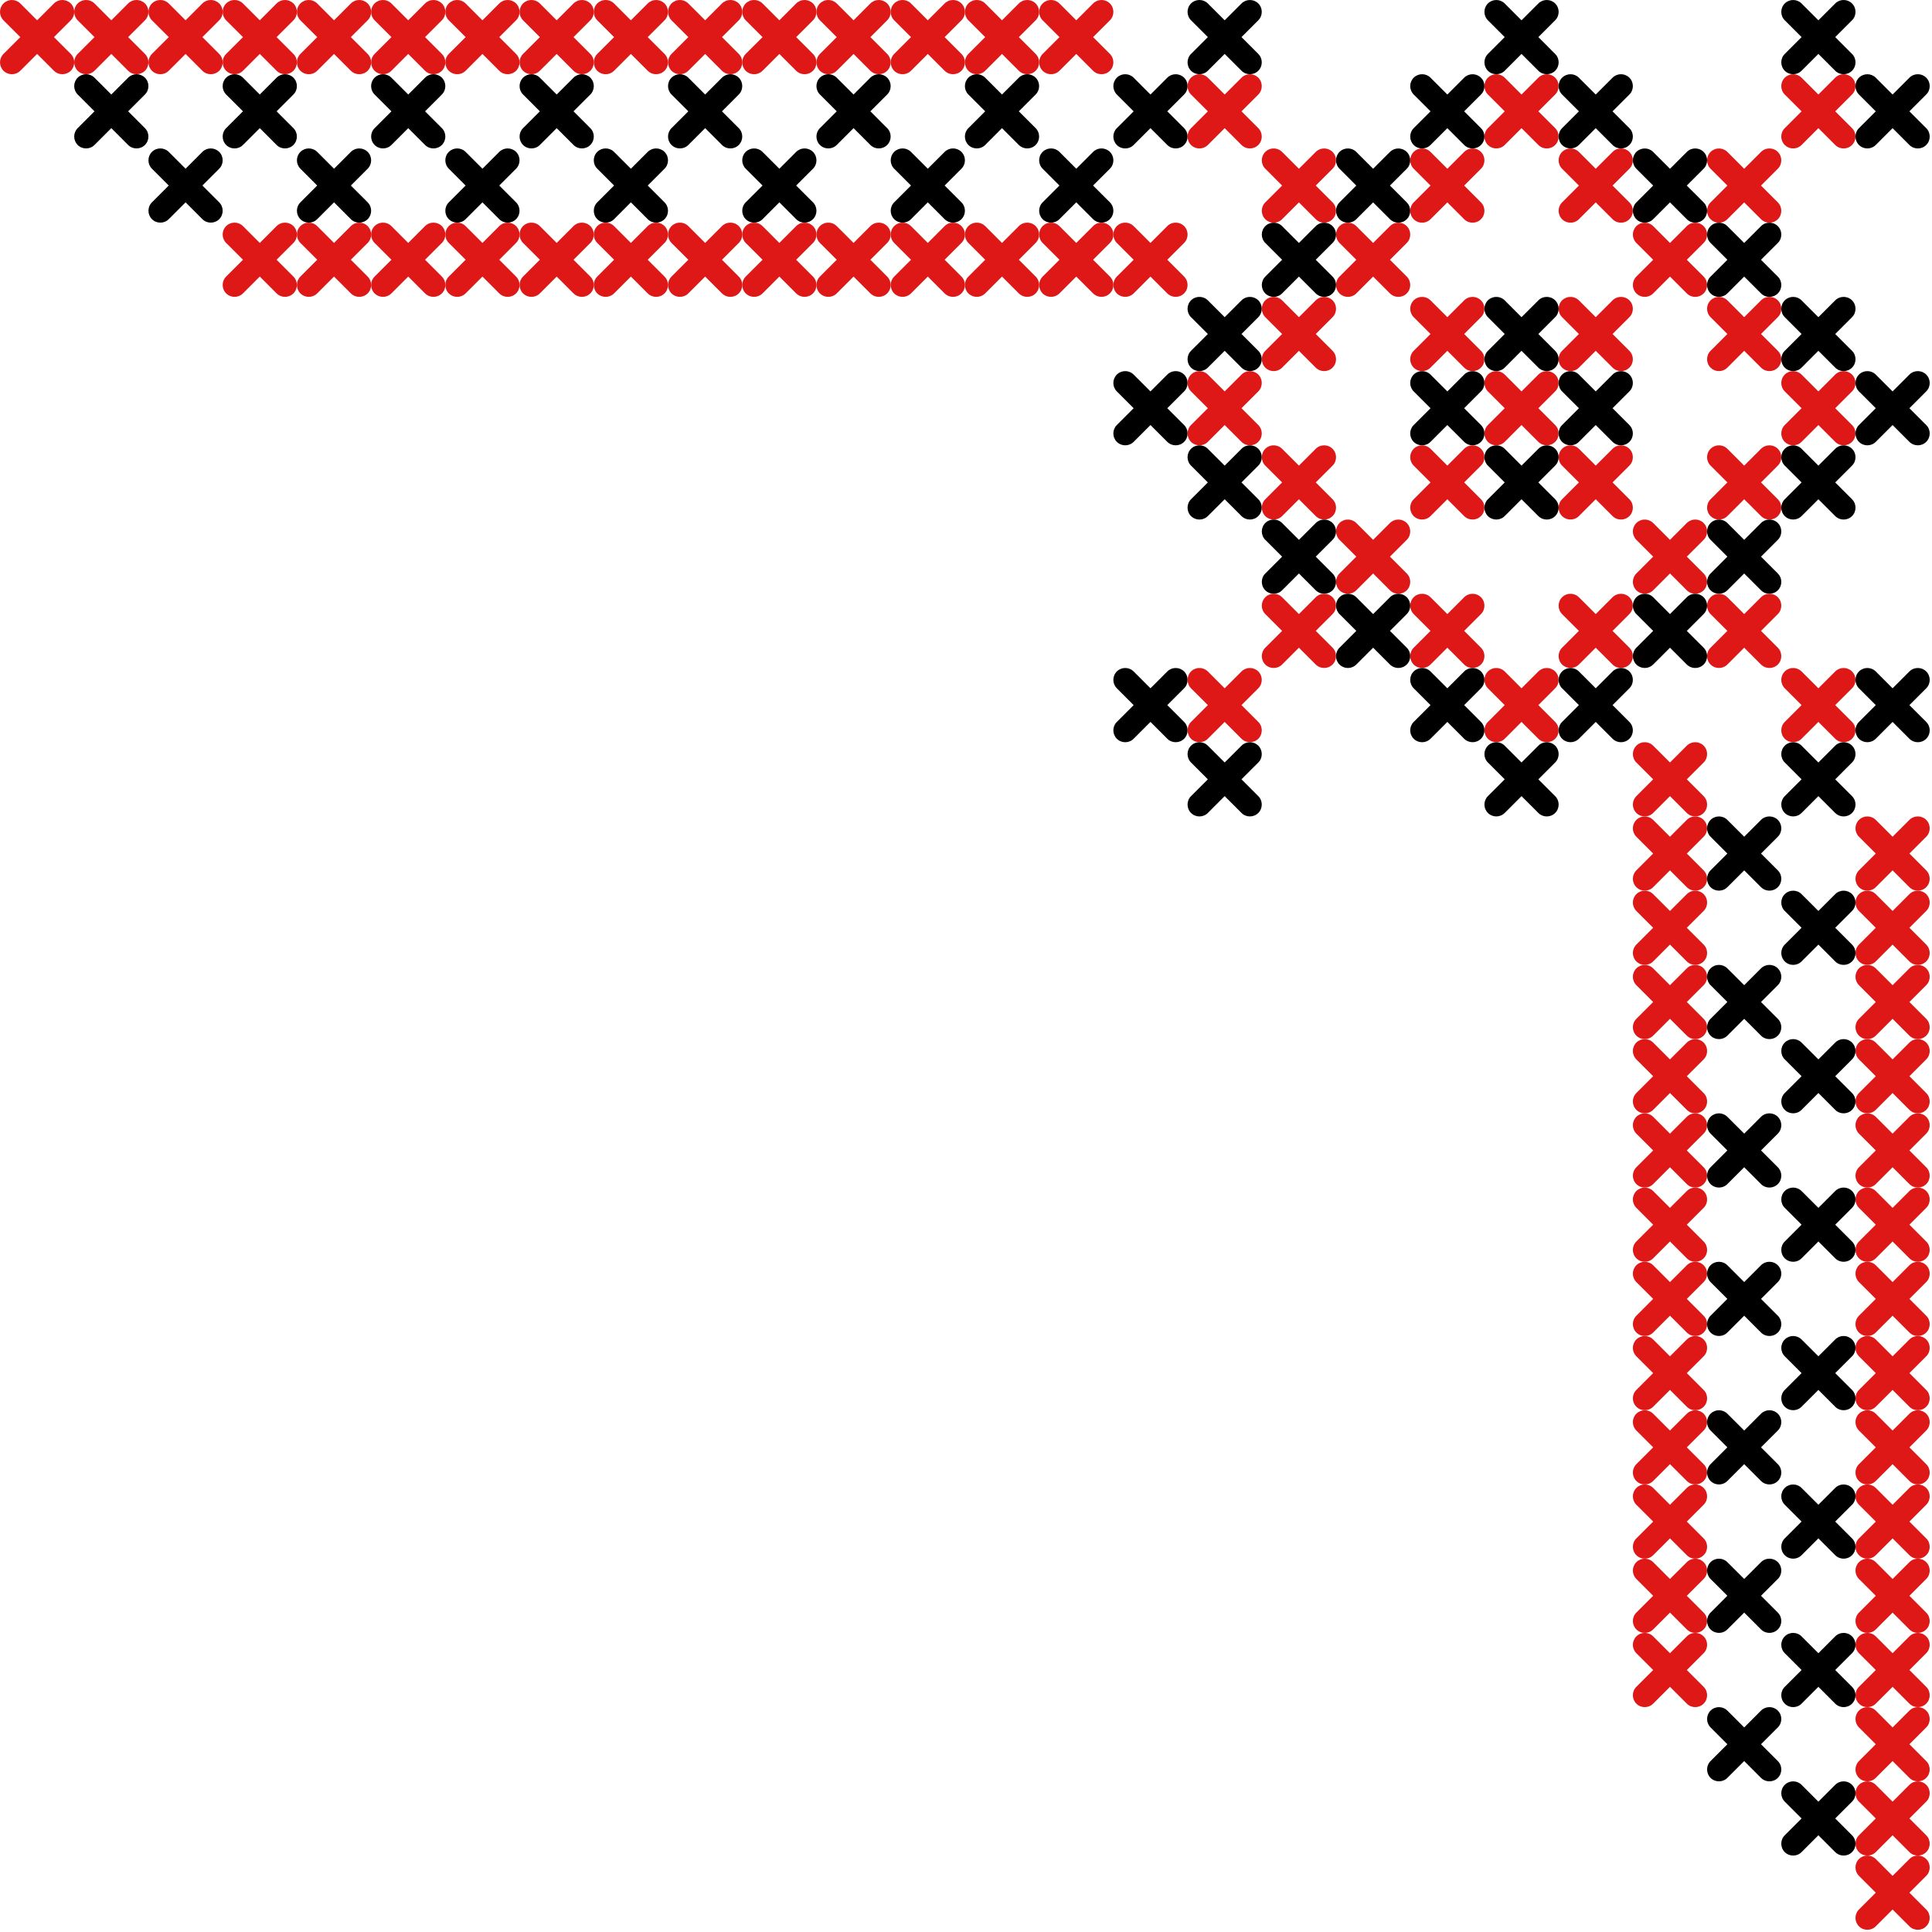 <?xml version="1.0" encoding="UTF-8"?> <svg xmlns="http://www.w3.org/2000/svg" width="137" height="137" viewBox="0 0 137 137" fill="none"><path fill-rule="evenodd" clip-rule="evenodd" d="M126.068 62.911C126.396 62.583 126.396 62.047 126.068 61.719L124.875 60.526L126.068 59.333C126.396 59.005 126.396 58.469 126.068 58.14V58.139C125.74 57.812 125.203 57.812 124.875 58.139L123.683 59.333L122.489 58.141C122.161 57.812 121.626 57.812 121.297 58.141C120.969 58.469 120.969 59.005 121.297 59.333L122.489 60.525L121.297 61.718C120.969 62.046 120.969 62.583 121.297 62.911C121.626 63.239 122.161 63.239 122.489 62.911L123.683 61.718L124.875 62.911C125.203 63.24 125.74 63.239 126.068 62.911Z" fill="black"></path><path fill-rule="evenodd" clip-rule="evenodd" d="M126.068 73.438C126.396 73.11 126.396 72.574 126.068 72.246L124.875 71.053L126.068 69.86C126.396 69.533 126.396 68.996 126.068 68.668V68.667C125.74 68.34 125.203 68.34 124.875 68.667L123.683 69.86L122.489 68.668C122.161 68.34 121.626 68.34 121.297 68.668C120.969 68.996 120.969 69.533 121.297 69.86L122.489 71.053L121.297 72.245C120.969 72.574 120.969 73.11 121.297 73.438C121.626 73.766 122.161 73.766 122.489 73.438L123.683 72.245L124.875 73.438C125.203 73.766 125.74 73.766 126.068 73.438Z" fill="black"></path><path fill-rule="evenodd" clip-rule="evenodd" d="M126.068 83.965C126.396 83.636 126.396 83.1 126.068 82.772L124.875 81.579L126.068 80.386C126.396 80.058 126.396 79.522 126.068 79.194V79.193C125.74 78.866 125.203 78.866 124.875 79.193L123.683 80.387L122.489 79.194C122.161 78.866 121.626 78.866 121.297 79.194C120.969 79.522 120.969 80.058 121.297 80.387L122.489 81.579L121.297 82.771C120.969 83.1 120.969 83.636 121.297 83.964C121.626 84.293 122.161 84.293 122.489 83.964L123.683 82.771L124.875 83.965C125.203 84.293 125.74 84.293 126.068 83.965Z" fill="black"></path><path fill-rule="evenodd" clip-rule="evenodd" d="M126.068 94.491V94.491C126.396 94.163 126.396 93.627 126.068 93.299L124.875 92.105L126.068 90.912C126.396 90.585 126.396 90.048 126.068 89.72C125.74 89.392 125.203 89.391 124.875 89.719L123.683 90.913L122.489 89.72C122.161 89.393 121.626 89.393 121.297 89.72C120.969 90.048 120.969 90.585 121.297 90.913L122.489 92.105L121.297 93.298C120.969 93.626 120.969 94.162 121.297 94.49C121.626 94.819 122.161 94.819 122.489 94.49L123.683 93.298L124.875 94.491C125.203 94.819 125.74 94.819 126.068 94.491Z" fill="black"></path><path fill-rule="evenodd" clip-rule="evenodd" d="M126.068 105.018C126.396 104.689 126.396 104.154 126.068 103.825L124.875 102.632L126.068 101.44C126.396 101.112 126.396 100.575 126.068 100.247V100.247C125.74 99.919 125.203 99.919 124.875 100.247L123.683 101.44L122.489 100.248C122.161 99.92 121.626 99.92 121.297 100.248C120.969 100.575 120.969 101.112 121.297 101.44L122.489 102.632L121.297 103.825C120.969 104.153 120.969 104.69 121.297 105.018C121.626 105.346 122.161 105.346 122.489 105.018L123.683 103.825L124.875 105.018C125.203 105.346 125.74 105.346 126.068 105.018Z" fill="black"></path><path fill-rule="evenodd" clip-rule="evenodd" d="M126.068 115.544V115.544C126.396 115.216 126.396 114.68 126.068 114.352L124.875 113.158L126.068 111.965C126.396 111.638 126.396 111.101 126.068 110.774V110.773C125.74 110.445 125.203 110.445 124.875 110.773L123.683 111.966L122.489 110.774C122.161 110.446 121.626 110.446 121.297 110.774C120.969 111.102 120.969 111.638 121.297 111.966L122.489 113.158L121.297 114.351C120.969 114.68 120.969 115.216 121.297 115.544C121.626 115.872 122.161 115.872 122.489 115.544L123.683 114.351L124.875 115.544C125.203 115.872 125.74 115.872 126.068 115.544Z" fill="black"></path><path fill-rule="evenodd" clip-rule="evenodd" d="M126.068 126.071C126.396 125.743 126.396 125.207 126.068 124.879L124.875 123.686L126.068 122.493C126.396 122.165 126.396 121.628 126.068 121.301V121.3C125.74 120.972 125.203 120.972 124.875 121.3L123.683 122.493L122.489 121.301C122.161 120.973 121.626 120.973 121.297 121.301C120.969 121.629 120.969 122.165 121.297 122.493L122.489 123.686L121.297 124.878C120.969 125.206 120.969 125.743 121.297 126.07C121.626 126.399 122.161 126.399 122.489 126.07L123.683 124.878L124.875 126.071C125.203 126.399 125.74 126.399 126.068 126.071Z" fill="black"></path><path fill-rule="evenodd" clip-rule="evenodd" d="M120.807 89.228C121.135 88.9 121.135 88.364 120.807 88.035L119.613 86.843L120.807 85.65C121.135 85.322 121.135 84.785 120.807 84.457V84.457C120.479 84.129 119.942 84.129 119.614 84.457L118.42 85.65L117.227 84.458C116.9 84.13 116.363 84.13 116.035 84.458C115.707 84.786 115.707 85.322 116.035 85.65L117.227 86.843L116.035 88.035C115.707 88.364 115.707 88.9 116.035 89.228C116.363 89.556 116.9 89.556 117.227 89.228L118.42 88.035L119.614 89.228C119.942 89.556 120.479 89.556 120.807 89.228Z" fill="#DE1717"></path><path fill-rule="evenodd" clip-rule="evenodd" d="M136.591 89.228C136.92 88.9 136.92 88.364 136.591 88.035L135.398 86.843L136.591 85.65C136.92 85.322 136.92 84.785 136.591 84.457V84.457C136.264 84.129 135.727 84.129 135.398 84.457L134.205 85.65L133.013 84.458C132.686 84.13 132.149 84.13 131.821 84.458H131.82C131.492 84.786 131.492 85.322 131.82 85.65L133.013 86.843L131.82 88.035C131.492 88.364 131.492 88.9 131.82 89.228H131.821C132.149 89.556 132.686 89.556 133.013 89.228L134.205 88.035L135.398 89.228C135.728 89.556 136.264 89.556 136.591 89.228Z" fill="#DE1717"></path><path fill-rule="evenodd" clip-rule="evenodd" d="M136.591 126.071C136.92 125.743 136.92 125.207 136.591 124.879L135.398 123.686L136.591 122.493C136.92 122.165 136.92 121.628 136.591 121.301V121.3C136.264 120.972 135.727 120.972 135.398 121.3L134.205 122.493L133.013 121.301C132.686 120.973 132.149 120.973 131.821 121.301H131.82C131.492 121.629 131.492 122.165 131.82 122.493L133.013 123.686L131.82 124.878C131.492 125.206 131.492 125.743 131.82 126.07H131.821C132.149 126.399 132.686 126.399 133.013 126.07L134.205 124.878L135.398 126.071C135.728 126.399 136.264 126.399 136.591 126.071Z" fill="#DE1717"></path><path fill-rule="evenodd" clip-rule="evenodd" d="M131.33 68.175C131.658 67.847 131.658 67.31 131.33 66.983L130.137 65.789L131.33 64.596C131.658 64.269 131.658 63.732 131.33 63.404V63.404C131.002 63.076 130.466 63.076 130.137 63.404L128.944 64.597L127.751 63.405C127.424 63.077 126.887 63.077 126.559 63.405C126.23 63.733 126.23 64.269 126.559 64.597L127.751 65.789L126.559 66.982C126.23 67.311 126.23 67.846 126.559 68.174C126.887 68.503 127.424 68.503 127.751 68.174L128.944 66.982L130.137 68.176C130.466 68.503 131.002 68.503 131.33 68.175Z" fill="black"></path><path fill-rule="evenodd" clip-rule="evenodd" d="M131.33 78.701V78.701C131.658 78.372 131.658 77.836 131.33 77.508L130.137 76.315L131.33 75.122C131.658 74.795 131.658 74.258 131.33 73.93V73.93C131.002 73.602 130.466 73.602 130.137 73.93L128.944 75.122L127.751 73.93C127.424 73.602 126.887 73.602 126.559 73.93C126.23 74.258 126.23 74.795 126.559 75.122L127.751 76.315L126.559 77.507C126.23 77.836 126.23 78.372 126.559 78.7C126.887 79.028 127.424 79.028 127.751 78.7L128.944 77.507L130.137 78.701C130.466 79.029 131.002 79.029 131.33 78.701Z" fill="black"></path><path fill-rule="evenodd" clip-rule="evenodd" d="M131.33 89.228C131.658 88.9 131.658 88.364 131.33 88.035L130.137 86.843L131.33 85.65C131.658 85.322 131.658 84.785 131.33 84.457V84.457C131.002 84.129 130.466 84.129 130.137 84.457L128.944 85.65L127.751 84.458C127.424 84.13 126.887 84.13 126.559 84.458C126.23 84.786 126.23 85.322 126.559 85.65L127.751 86.843L126.559 88.035C126.23 88.364 126.23 88.9 126.559 89.228C126.887 89.556 127.424 89.556 127.751 89.228L128.944 88.035L130.137 89.228C130.466 89.556 131.002 89.556 131.33 89.228Z" fill="black"></path><path fill-rule="evenodd" clip-rule="evenodd" d="M131.33 99.754C131.658 99.426 131.658 98.89 131.33 98.562L130.137 97.369L131.33 96.176C131.658 95.848 131.658 95.312 131.33 94.983C131.002 94.655 130.466 94.655 130.137 94.983L128.944 96.176L127.751 94.984C127.424 94.656 126.887 94.656 126.559 94.984C126.23 95.312 126.23 95.849 126.559 96.176L127.751 97.369L126.559 98.561C126.23 98.889 126.23 99.426 126.559 99.753C126.887 100.081 127.424 100.081 127.751 99.753L128.944 98.561L130.137 99.754C130.466 100.083 131.002 100.083 131.33 99.754Z" fill="black"></path><path fill-rule="evenodd" clip-rule="evenodd" d="M131.33 110.281C131.658 109.953 131.658 109.417 131.33 109.089L130.137 107.896L131.33 106.703C131.658 106.375 131.658 105.839 131.33 105.511C131.002 105.183 130.466 105.182 130.137 105.51L128.944 106.703L127.751 105.511C127.424 105.183 126.887 105.183 126.559 105.511C126.23 105.839 126.23 106.376 126.559 106.703L127.751 107.896L126.559 109.088C126.23 109.417 126.23 109.953 126.559 110.281C126.887 110.609 127.424 110.609 127.751 110.281L128.944 109.088L130.137 110.281C130.466 110.609 131.002 110.609 131.33 110.281Z" fill="black"></path><path fill-rule="evenodd" clip-rule="evenodd" d="M131.33 120.807C131.658 120.479 131.658 119.943 131.33 119.615L130.137 118.422L131.33 117.229C131.658 116.901 131.658 116.365 131.33 116.037C131.002 115.709 130.466 115.709 130.137 116.036L128.944 117.23L127.751 116.037C127.424 115.709 126.887 115.709 126.559 116.037C126.23 116.365 126.23 116.901 126.559 117.23L127.751 118.422L126.559 119.614C126.23 119.943 126.23 120.48 126.559 120.807C126.887 121.136 127.424 121.136 127.751 120.807L128.944 119.614L130.137 120.807C130.466 121.136 131.002 121.136 131.33 120.807Z" fill="black"></path><path fill-rule="evenodd" clip-rule="evenodd" d="M131.33 131.334C131.658 131.006 131.658 130.469 131.33 130.142L130.137 128.949L131.33 127.756C131.658 127.428 131.658 126.892 131.33 126.564V126.563C131.002 126.235 130.466 126.235 130.137 126.563L128.944 127.757L127.751 126.564C127.424 126.236 126.887 126.236 126.559 126.564C126.23 126.892 126.23 127.429 126.559 127.757L127.751 128.949L126.559 130.141C126.23 130.469 126.23 131.006 126.559 131.334C126.887 131.662 127.424 131.662 127.751 131.334L128.944 130.141L130.137 131.334C130.466 131.662 131.002 131.662 131.33 131.334Z" fill="black"></path><path fill-rule="evenodd" clip-rule="evenodd" d="M120.807 57.648C121.135 57.32 121.135 56.783 120.807 56.456L119.613 55.263L120.807 54.069C121.135 53.741 121.135 53.205 120.807 52.877V52.876C120.479 52.549 119.942 52.549 119.614 52.876L118.42 54.069L117.227 52.877C116.9 52.549 116.363 52.549 116.035 52.877C115.707 53.206 115.707 53.742 116.035 54.069L117.227 55.262L116.035 56.455C115.707 56.783 115.707 57.319 116.035 57.647C116.363 57.975 116.9 57.975 117.227 57.647L118.42 56.455L119.614 57.648C119.942 57.976 120.479 57.976 120.807 57.648Z" fill="#DE1717"></path><path fill-rule="evenodd" clip-rule="evenodd" d="M120.807 94.491V94.491C121.135 94.163 121.135 93.627 120.807 93.299L119.613 92.105L120.807 90.912C121.135 90.585 121.135 90.048 120.807 89.72C120.479 89.392 119.942 89.391 119.614 89.719L118.42 90.913L117.227 89.72C116.9 89.393 116.363 89.393 116.035 89.72C115.707 90.048 115.707 90.585 116.035 90.913L117.227 92.105L116.035 93.298C115.707 93.626 115.707 94.162 116.035 94.49C116.363 94.819 116.9 94.819 117.227 94.49L118.42 93.298L119.614 94.491C119.942 94.819 120.479 94.819 120.807 94.491Z" fill="#DE1717"></path><path fill-rule="evenodd" clip-rule="evenodd" d="M136.591 94.491V94.491C136.92 94.163 136.92 93.627 136.591 93.299L135.398 92.105L136.591 90.912C136.92 90.585 136.92 90.048 136.591 89.72C136.264 89.392 135.727 89.391 135.398 89.719L134.205 90.913L133.013 89.72C132.686 89.393 132.149 89.393 131.821 89.72H131.82C131.492 90.048 131.492 90.585 131.82 90.913L133.013 92.105L131.82 93.298C131.492 93.626 131.492 94.162 131.82 94.49H131.821C132.149 94.819 132.686 94.819 133.013 94.49L134.205 93.298L135.398 94.491C135.728 94.819 136.264 94.819 136.591 94.491Z" fill="#DE1717"></path><path fill-rule="evenodd" clip-rule="evenodd" d="M136.591 131.334C136.92 131.006 136.92 130.469 136.591 130.142L135.398 128.949L136.591 127.756C136.92 127.428 136.92 126.892 136.591 126.564V126.563C136.264 126.235 135.727 126.235 135.398 126.563L134.205 127.757L133.013 126.564C132.686 126.236 132.149 126.236 131.821 126.564H131.82C131.492 126.892 131.492 127.429 131.82 127.757L133.013 128.949L131.82 130.141C131.492 130.469 131.492 131.006 131.82 131.334H131.821C132.149 131.662 132.686 131.662 133.013 131.334L134.205 130.141L135.398 131.334C135.728 131.662 136.264 131.662 136.591 131.334Z" fill="#DE1717"></path><path fill-rule="evenodd" clip-rule="evenodd" d="M136.591 136.597V136.596C136.92 136.269 136.92 135.732 136.591 135.404L135.398 134.212L136.591 133.018C136.92 132.691 136.92 132.155 136.591 131.826V131.826C136.264 131.498 135.727 131.498 135.398 131.826L134.205 133.019L133.013 131.826C132.686 131.498 132.149 131.498 131.821 131.826H131.82C131.492 132.155 131.492 132.691 131.82 133.019L133.013 134.212L131.82 135.404C131.492 135.732 131.492 136.268 131.82 136.596H131.821C132.149 136.925 132.686 136.925 133.013 136.596L134.205 135.404L135.398 136.597C135.728 136.925 136.264 136.925 136.591 136.597Z" fill="#DE1717"></path><path fill-rule="evenodd" clip-rule="evenodd" d="M120.807 62.911C121.135 62.583 121.135 62.047 120.807 61.719L119.613 60.526L120.807 59.333C121.135 59.005 121.135 58.469 120.807 58.14V58.139C120.479 57.812 119.942 57.812 119.614 58.139L118.42 59.333L117.227 58.141C116.9 57.812 116.363 57.812 116.035 58.141C115.707 58.469 115.707 59.005 116.035 59.333L117.227 60.525L116.035 61.718C115.707 62.046 115.707 62.583 116.035 62.911C116.363 63.239 116.9 63.239 117.227 62.911L118.42 61.718L119.614 62.911C119.942 63.24 120.479 63.239 120.807 62.911Z" fill="#DE1717"></path><path fill-rule="evenodd" clip-rule="evenodd" d="M136.591 62.911C136.92 62.583 136.92 62.047 136.591 61.719L135.398 60.526L136.591 59.333C136.92 59.005 136.92 58.469 136.591 58.14V58.139C136.264 57.812 135.727 57.812 135.398 58.139L134.205 59.333L133.013 58.141C132.686 57.812 132.149 57.812 131.821 58.141H131.82C131.492 58.469 131.492 59.005 131.82 59.333L133.013 60.525L131.82 61.718C131.492 62.046 131.492 62.583 131.82 62.911H131.821C132.149 63.239 132.686 63.239 133.013 62.911L134.205 61.718L135.398 62.911C135.728 63.24 136.264 63.239 136.591 62.911Z" fill="#DE1717"></path><path fill-rule="evenodd" clip-rule="evenodd" d="M120.807 99.754C121.135 99.426 121.135 98.89 120.807 98.562L119.613 97.369L120.807 96.176C121.135 95.848 121.135 95.312 120.807 94.983C120.479 94.655 119.942 94.655 119.614 94.983L118.42 96.176L117.227 94.984C116.9 94.656 116.363 94.656 116.035 94.984C115.707 95.312 115.707 95.849 116.035 96.176L117.227 97.369L116.035 98.561C115.707 98.889 115.707 99.426 116.035 99.753C116.363 100.081 116.9 100.081 117.227 99.753L118.42 98.561L119.614 99.754C119.942 100.083 120.479 100.083 120.807 99.754Z" fill="#DE1717"></path><path fill-rule="evenodd" clip-rule="evenodd" d="M136.591 99.754C136.92 99.426 136.92 98.89 136.591 98.562L135.398 97.369L136.591 96.176C136.92 95.848 136.92 95.312 136.591 94.983C136.264 94.655 135.727 94.655 135.398 94.983L134.205 96.176L133.013 94.984C132.686 94.656 132.149 94.656 131.821 94.984H131.82C131.492 95.312 131.492 95.849 131.82 96.176L133.013 97.369L131.82 98.561C131.492 98.889 131.492 99.426 131.82 99.753H131.821C132.149 100.081 132.686 100.081 133.013 99.753L134.205 98.561L135.398 99.754C135.728 100.083 136.264 100.083 136.591 99.754Z" fill="#DE1717"></path><path fill-rule="evenodd" clip-rule="evenodd" d="M120.807 68.175C121.135 67.847 121.135 67.31 120.807 66.983L119.613 65.789L120.807 64.596C121.135 64.269 121.135 63.732 120.807 63.404V63.404C120.479 63.076 119.942 63.076 119.614 63.404L118.42 64.597L117.227 63.405C116.9 63.077 116.363 63.077 116.035 63.405C115.707 63.733 115.707 64.269 116.035 64.597L117.227 65.789L116.035 66.982C115.707 67.311 115.707 67.846 116.035 68.174C116.363 68.503 116.9 68.503 117.227 68.174L118.42 66.982L119.614 68.176C119.942 68.503 120.479 68.503 120.807 68.175Z" fill="#DE1717"></path><path fill-rule="evenodd" clip-rule="evenodd" d="M136.591 68.175C136.92 67.847 136.92 67.31 136.591 66.983L135.398 65.789L136.591 64.596C136.92 64.269 136.92 63.732 136.591 63.404V63.404C136.264 63.076 135.727 63.076 135.398 63.404L134.205 64.597L133.013 63.405C132.686 63.077 132.149 63.077 131.821 63.405H131.82C131.492 63.733 131.492 64.269 131.82 64.597L133.013 65.789L131.82 66.982C131.492 67.311 131.492 67.846 131.82 68.174H131.821C132.149 68.503 132.686 68.503 133.013 68.174L134.205 66.982L135.398 68.176C135.728 68.503 136.264 68.503 136.591 68.175Z" fill="#DE1717"></path><path fill-rule="evenodd" clip-rule="evenodd" d="M120.807 105.018C121.135 104.689 121.135 104.154 120.807 103.825L119.613 102.632L120.807 101.44C121.135 101.112 121.135 100.575 120.807 100.247V100.247C120.479 99.919 119.942 99.919 119.614 100.247L118.42 101.44L117.227 100.248C116.9 99.92 116.363 99.92 116.035 100.248C115.707 100.575 115.707 101.112 116.035 101.44L117.227 102.632L116.035 103.825C115.707 104.153 115.707 104.69 116.035 105.018C116.363 105.346 116.9 105.346 117.227 105.018L118.42 103.825L119.614 105.018C119.942 105.346 120.479 105.346 120.807 105.018Z" fill="#DE1717"></path><path fill-rule="evenodd" clip-rule="evenodd" d="M136.591 105.018C136.92 104.689 136.92 104.154 136.591 103.825L135.398 102.632L136.591 101.44C136.92 101.112 136.92 100.575 136.591 100.247V100.247C136.264 99.919 135.727 99.919 135.398 100.247L134.205 101.44L133.013 100.248C132.686 99.92 132.149 99.92 131.821 100.248H131.82C131.492 100.575 131.492 101.112 131.82 101.44L133.013 102.632L131.82 103.825C131.492 104.153 131.492 104.69 131.82 105.018H131.821C132.149 105.346 132.686 105.346 133.013 105.018L134.205 103.825L135.398 105.018C135.728 105.346 136.264 105.346 136.591 105.018Z" fill="#DE1717"></path><path fill-rule="evenodd" clip-rule="evenodd" d="M120.807 73.438C121.135 73.11 121.135 72.574 120.807 72.246L119.613 71.053L120.807 69.86C121.135 69.533 121.135 68.996 120.807 68.668V68.667C120.479 68.34 119.942 68.34 119.614 68.667L118.42 69.86L117.227 68.668C116.9 68.34 116.363 68.34 116.035 68.668C115.707 68.996 115.707 69.533 116.035 69.86L117.227 71.053L116.035 72.245C115.707 72.574 115.707 73.11 116.035 73.438C116.363 73.766 116.9 73.766 117.227 73.438L118.42 72.245L119.614 73.438C119.942 73.766 120.479 73.766 120.807 73.438Z" fill="#DE1717"></path><path fill-rule="evenodd" clip-rule="evenodd" d="M136.591 73.438C136.92 73.11 136.92 72.574 136.591 72.246L135.398 71.053L136.591 69.86C136.92 69.533 136.92 68.996 136.591 68.668V68.667C136.264 68.34 135.727 68.34 135.398 68.667L134.205 69.86L133.013 68.668C132.686 68.34 132.149 68.34 131.821 68.668H131.82C131.492 68.996 131.492 69.533 131.82 69.86L133.013 71.053L131.82 72.245C131.492 72.574 131.492 73.11 131.82 73.438H131.821C132.149 73.766 132.686 73.766 133.013 73.438L134.205 72.245L135.398 73.438C135.728 73.766 136.264 73.766 136.591 73.438Z" fill="#DE1717"></path><path fill-rule="evenodd" clip-rule="evenodd" d="M120.807 110.281C121.135 109.953 121.135 109.417 120.807 109.089L119.613 107.896L120.807 106.703C121.135 106.375 121.135 105.839 120.807 105.511C120.479 105.183 119.942 105.182 119.614 105.51L118.42 106.703L117.227 105.511C116.9 105.183 116.363 105.183 116.035 105.511C115.707 105.839 115.707 106.376 116.035 106.703L117.227 107.896L116.035 109.088C115.707 109.417 115.707 109.953 116.035 110.281C116.363 110.609 116.9 110.609 117.227 110.281L118.42 109.088L119.614 110.281C119.942 110.609 120.479 110.609 120.807 110.281Z" fill="#DE1717"></path><path fill-rule="evenodd" clip-rule="evenodd" d="M136.591 110.281C136.92 109.953 136.92 109.417 136.591 109.089L135.398 107.896L136.591 106.703C136.92 106.375 136.92 105.839 136.591 105.511C136.264 105.183 135.727 105.182 135.398 105.51L134.205 106.703L133.013 105.511C132.686 105.183 132.149 105.183 131.821 105.511H131.82C131.492 105.839 131.492 106.376 131.82 106.703L133.013 107.896L131.82 109.088C131.492 109.417 131.492 109.953 131.82 110.281H131.821C132.149 110.609 132.686 110.609 133.013 110.281L134.205 109.088L135.398 110.281C135.728 110.609 136.264 110.609 136.591 110.281Z" fill="#DE1717"></path><path fill-rule="evenodd" clip-rule="evenodd" d="M120.807 78.701V78.701C121.135 78.372 121.135 77.836 120.807 77.508L119.613 76.315L120.807 75.122C121.135 74.795 121.135 74.258 120.807 73.93V73.93C120.479 73.602 119.942 73.602 119.614 73.93L118.42 75.122L117.227 73.93C116.9 73.602 116.363 73.602 116.035 73.93C115.707 74.258 115.707 74.795 116.035 75.122L117.227 76.315L116.035 77.507C115.707 77.836 115.707 78.372 116.035 78.7C116.363 79.028 116.9 79.028 117.227 78.7L118.42 77.507L119.614 78.701C119.942 79.029 120.479 79.029 120.807 78.701Z" fill="#DE1717"></path><path fill-rule="evenodd" clip-rule="evenodd" d="M136.591 78.701V78.701C136.92 78.372 136.92 77.836 136.591 77.508L135.398 76.315L136.591 75.122C136.92 74.795 136.92 74.258 136.591 73.93V73.93C136.264 73.602 135.727 73.602 135.398 73.93L134.205 75.122L133.013 73.93C132.686 73.602 132.149 73.602 131.821 73.93H131.82C131.492 74.258 131.492 74.795 131.82 75.122L133.013 76.315L131.82 77.507C131.492 77.836 131.492 78.372 131.82 78.7H131.821C132.149 79.028 132.686 79.028 133.013 78.7L134.205 77.507L135.398 78.701C135.728 79.029 136.264 79.029 136.591 78.701Z" fill="#DE1717"></path><path fill-rule="evenodd" clip-rule="evenodd" d="M120.807 115.544V115.544C121.135 115.216 121.135 114.68 120.807 114.352L119.613 113.158L120.807 111.965C121.135 111.638 121.135 111.101 120.807 110.774V110.773C120.479 110.445 119.942 110.445 119.614 110.773L118.42 111.966L117.227 110.774C116.9 110.446 116.363 110.446 116.035 110.774C115.707 111.102 115.707 111.638 116.035 111.966L117.227 113.158L116.035 114.351C115.707 114.68 115.707 115.216 116.035 115.544C116.363 115.872 116.9 115.872 117.227 115.544L118.42 114.351L119.614 115.544C119.942 115.872 120.479 115.872 120.807 115.544Z" fill="#DE1717"></path><path fill-rule="evenodd" clip-rule="evenodd" d="M136.591 115.544V115.544C136.92 115.216 136.92 114.68 136.591 114.352L135.398 113.158L136.591 111.965C136.92 111.638 136.92 111.101 136.591 110.774V110.773C136.264 110.445 135.727 110.445 135.398 110.773L134.205 111.966L133.013 110.774C132.686 110.446 132.149 110.446 131.821 110.774H131.82C131.492 111.102 131.492 111.638 131.82 111.966L133.013 113.158L131.82 114.351C131.492 114.68 131.492 115.216 131.82 115.544H131.821C132.149 115.872 132.686 115.872 133.013 115.544L134.205 114.351L135.398 115.544C135.728 115.872 136.264 115.872 136.591 115.544Z" fill="#DE1717"></path><path fill-rule="evenodd" clip-rule="evenodd" d="M120.807 83.965C121.135 83.636 121.135 83.1 120.807 82.772L119.613 81.579L120.807 80.386C121.135 80.058 121.135 79.522 120.807 79.194V79.193C120.479 78.866 119.942 78.866 119.614 79.193L118.42 80.387L117.227 79.194C116.9 78.866 116.363 78.866 116.035 79.194C115.707 79.522 115.707 80.058 116.035 80.387L117.227 81.579L116.035 82.771C115.707 83.1 115.707 83.636 116.035 83.964C116.363 84.293 116.9 84.293 117.227 83.964L118.42 82.771L119.614 83.965C119.942 84.293 120.479 84.293 120.807 83.965Z" fill="#DE1717"></path><path fill-rule="evenodd" clip-rule="evenodd" d="M136.591 83.965C136.92 83.636 136.92 83.1 136.591 82.772L135.398 81.579L136.591 80.386C136.92 80.058 136.92 79.522 136.591 79.194V79.193C136.264 78.866 135.727 78.866 135.398 79.193L134.205 80.387L133.013 79.194C132.686 78.866 132.149 78.866 131.821 79.194H131.82C131.492 79.522 131.492 80.058 131.82 80.387L133.013 81.579L131.82 82.771C131.492 83.1 131.492 83.636 131.82 83.964H131.821C132.149 84.293 132.686 84.293 133.013 83.964L134.205 82.771L135.398 83.965C135.728 84.293 136.264 84.293 136.591 83.965Z" fill="#DE1717"></path><path fill-rule="evenodd" clip-rule="evenodd" d="M120.807 120.807C121.135 120.479 121.135 119.943 120.807 119.615L119.613 118.422L120.807 117.229C121.135 116.901 121.135 116.365 120.807 116.037C120.479 115.709 119.942 115.709 119.614 116.036L118.42 117.23L117.227 116.037C116.9 115.709 116.363 115.709 116.035 116.037C115.707 116.365 115.707 116.901 116.035 117.23L117.227 118.422L116.035 119.614C115.707 119.943 115.707 120.48 116.035 120.807C116.363 121.136 116.9 121.136 117.227 120.807L118.42 119.614L119.614 120.807C119.942 121.136 120.479 121.136 120.807 120.807Z" fill="#DE1717"></path><path fill-rule="evenodd" clip-rule="evenodd" d="M136.591 120.807C136.92 120.479 136.92 119.943 136.591 119.615L135.398 118.422L136.591 117.229C136.92 116.901 136.92 116.365 136.591 116.037C136.264 115.709 135.727 115.709 135.398 116.036L134.205 117.23L133.013 116.037C132.686 115.709 132.149 115.709 131.821 116.037H131.82C131.492 116.365 131.492 116.901 131.82 117.23L133.013 118.422L131.82 119.614C131.492 119.943 131.492 120.48 131.82 120.807H131.821C132.149 121.136 132.686 121.136 133.013 120.807L134.205 119.614L135.398 120.807C135.728 121.136 136.264 121.136 136.591 120.807Z" fill="#DE1717"></path><path fill-rule="evenodd" clip-rule="evenodd" d="M73.933 10.771H73.934C74.262 10.443 74.798 10.443 75.126 10.771L76.319 11.964L77.513 10.771C77.841 10.443 78.377 10.443 78.705 10.771C79.033 11.099 79.034 11.635 78.706 11.963L77.512 13.156L78.705 14.348C79.033 14.677 79.033 15.213 78.705 15.541C78.377 15.869 77.84 15.869 77.512 15.542L76.319 14.348L75.127 15.542C74.798 15.869 74.262 15.869 73.934 15.542C73.606 15.213 73.606 14.677 73.934 14.348L75.127 13.156L73.933 11.963C73.606 11.635 73.606 11.099 73.933 10.771Z" fill="black"></path><path fill-rule="evenodd" clip-rule="evenodd" d="M63.407 10.771C63.735 10.443 64.271 10.443 64.599 10.771L65.792 11.964L66.985 10.771C67.313 10.443 67.849 10.443 68.177 10.771C68.506 11.099 68.506 11.635 68.177 11.963L66.985 13.156L68.177 14.348C68.505 14.677 68.505 15.213 68.177 15.541C67.849 15.869 67.313 15.869 66.985 15.542L65.792 14.348L64.6 15.542C64.272 15.869 63.735 15.869 63.407 15.542C63.079 15.213 63.079 14.677 63.407 14.348L64.6 13.156L63.407 11.963C63.078 11.635 63.078 11.099 63.407 10.771Z" fill="black"></path><path fill-rule="evenodd" clip-rule="evenodd" d="M52.879 10.771C53.207 10.443 53.743 10.443 54.072 10.771L55.265 11.964L56.458 10.771C56.785 10.443 57.322 10.443 57.65 10.771H57.651C57.977 11.099 57.977 11.635 57.651 11.963L56.457 13.156L57.65 14.348C57.977 14.677 57.977 15.213 57.65 15.541C57.322 15.869 56.785 15.869 56.457 15.542L55.265 14.348L54.073 15.542C53.743 15.869 53.207 15.869 52.879 15.542C52.551 15.213 52.551 14.677 52.879 14.348L54.073 13.156L52.879 11.963C52.551 11.635 52.551 11.099 52.879 10.771Z" fill="black"></path><path fill-rule="evenodd" clip-rule="evenodd" d="M42.352 10.771C42.679 10.443 43.217 10.443 43.544 10.771L44.737 11.964L45.931 10.771C46.259 10.443 46.795 10.443 47.123 10.771C47.451 11.099 47.452 11.635 47.123 11.963L45.93 13.156L47.123 14.348C47.451 14.677 47.451 15.213 47.123 15.541C46.795 15.869 46.258 15.869 45.93 15.542L44.737 14.348L43.545 15.542C43.217 15.869 42.68 15.869 42.352 15.542C42.025 15.213 42.025 14.677 42.352 14.348L43.545 13.156L42.352 11.963C42.023 11.635 42.023 11.099 42.352 10.771Z" fill="black"></path><path fill-rule="evenodd" clip-rule="evenodd" d="M31.825 10.771C32.153 10.443 32.689 10.443 33.017 10.771L34.211 11.964L35.403 10.771C35.731 10.443 36.267 10.443 36.596 10.771C36.924 11.099 36.924 11.635 36.596 11.963L35.403 13.156L36.595 14.348C36.923 14.677 36.923 15.213 36.595 15.541C36.267 15.869 35.731 15.869 35.403 15.542L34.211 14.348L33.018 15.542C32.689 15.869 32.153 15.869 31.825 15.542C31.497 15.213 31.497 14.677 31.825 14.348L33.018 13.156L31.825 11.963C31.496 11.635 31.496 11.099 31.825 10.771Z" fill="black"></path><path fill-rule="evenodd" clip-rule="evenodd" d="M21.301 10.771C21.629 10.443 22.166 10.443 22.493 10.771L23.686 11.964L24.88 10.771C25.207 10.443 25.744 10.443 26.072 10.771H26.073C26.4 11.099 26.4 11.635 26.073 11.963L24.879 13.156L26.072 14.348C26.4 14.677 26.4 15.213 26.072 15.541C25.744 15.869 25.207 15.869 24.879 15.542L23.686 14.348L22.493 15.542C22.166 15.869 21.629 15.869 21.301 15.542C20.973 15.213 20.973 14.677 21.301 14.348L22.493 13.156L21.301 11.963C20.973 11.635 20.973 11.099 21.301 10.771Z" fill="black"></path><path fill-rule="evenodd" clip-rule="evenodd" d="M10.773 10.771C11.102 10.443 11.638 10.443 11.966 10.771L13.159 11.964L14.352 10.771C14.679 10.443 15.216 10.443 15.544 10.771H15.545C15.872 11.099 15.872 11.635 15.545 11.963L14.352 13.156L15.544 14.348C15.872 14.677 15.872 15.213 15.544 15.541C15.216 15.869 14.679 15.869 14.352 15.542L13.159 14.348L11.966 15.542C11.638 15.869 11.102 15.869 10.774 15.542C10.446 15.213 10.446 14.677 10.774 14.348L11.966 13.156L10.773 11.963C10.445 11.635 10.445 11.099 10.773 10.771Z" fill="black"></path><path fill-rule="evenodd" clip-rule="evenodd" d="M47.618 16.033C47.946 15.705 48.482 15.705 48.81 16.033L50.003 17.227L51.196 16.033C51.524 15.705 52.06 15.705 52.388 16.033C52.716 16.362 52.716 16.898 52.388 17.226L51.196 18.419L52.388 19.612C52.716 19.939 52.716 20.476 52.388 20.804C52.06 21.132 51.524 21.132 51.196 20.804L50.003 19.612L48.81 20.804C48.482 21.132 47.945 21.132 47.617 20.804C47.289 20.476 47.289 19.939 47.617 19.612L48.81 18.419L47.617 17.226C47.289 16.898 47.289 16.362 47.618 16.033Z" fill="#DE1717"></path><path fill-rule="evenodd" clip-rule="evenodd" d="M47.618 0.246C47.946 -0.082 48.482 -0.082 48.81 0.246L50.003 1.439L51.196 0.246C51.524 -0.082 52.06 -0.082 52.388 0.246C52.716 0.574 52.716 1.111 52.388 1.439L51.196 2.632L52.388 3.824C52.716 4.152 52.716 4.689 52.388 5.017C52.06 5.344 51.524 5.345 51.196 5.017L50.003 3.825L48.81 5.017C48.482 5.345 47.945 5.345 47.617 5.017C47.289 4.689 47.289 4.152 47.617 3.824L48.81 2.632L47.617 1.439C47.289 1.111 47.289 0.574 47.618 0.246Z" fill="#DE1717"></path><path fill-rule="evenodd" clip-rule="evenodd" d="M10.773 0.246C11.102 -0.082 11.638 -0.082 11.966 0.246L13.159 1.439L14.352 0.246C14.679 -0.082 15.216 -0.082 15.544 0.246H15.545C15.872 0.574 15.872 1.111 15.545 1.439L14.352 2.632L15.544 3.824C15.872 4.152 15.872 4.689 15.544 5.017C15.216 5.344 14.679 5.345 14.352 5.017L13.159 3.825L11.966 5.017C11.638 5.345 11.102 5.345 10.774 5.017C10.446 4.689 10.446 4.152 10.774 3.824L11.966 2.632L10.773 1.439C10.445 1.111 10.445 0.574 10.773 0.246Z" fill="#DE1717"></path><path fill-rule="evenodd" clip-rule="evenodd" d="M68.668 5.509C68.996 5.181 69.532 5.181 69.861 5.509L71.053 6.702L72.247 5.509C72.575 5.181 73.111 5.181 73.439 5.509C73.767 5.837 73.767 6.373 73.44 6.701L72.246 7.894L73.439 9.087C73.767 9.415 73.767 9.951 73.439 10.279V10.28C73.111 10.607 72.575 10.607 72.246 10.28L71.053 9.087L69.861 10.28C69.533 10.607 68.997 10.607 68.668 10.28V10.279C68.34 9.951 68.34 9.415 68.668 9.087L69.861 7.894L68.668 6.701C68.34 6.373 68.34 5.837 68.668 5.509Z" fill="black"></path><path fill-rule="evenodd" clip-rule="evenodd" d="M58.141 5.509H58.141C58.468 5.181 59.005 5.181 59.333 5.509L60.527 6.702L61.719 5.509C62.048 5.181 62.583 5.181 62.911 5.509H62.912C63.24 5.837 63.24 6.373 62.912 6.701L61.719 7.894L62.911 9.087C63.239 9.415 63.239 9.951 62.911 10.279V10.28C62.583 10.607 62.047 10.607 61.719 10.28L60.527 9.087L59.334 10.28C59.005 10.607 58.469 10.607 58.141 10.28V10.279C57.813 9.951 57.813 9.415 58.141 9.087L59.334 7.894L58.141 6.701C57.812 6.373 57.812 5.837 58.141 5.509Z" fill="black"></path><path fill-rule="evenodd" clip-rule="evenodd" d="M47.618 5.509C47.946 5.181 48.482 5.181 48.81 5.509L50.003 6.702L51.196 5.509C51.524 5.181 52.06 5.181 52.388 5.509C52.716 5.837 52.716 6.373 52.388 6.701L51.196 7.894L52.388 9.087C52.716 9.415 52.716 9.951 52.388 10.279V10.28C52.06 10.607 51.524 10.607 51.196 10.28L50.003 9.087L48.81 10.28C48.482 10.607 47.945 10.607 47.617 10.28V10.279C47.289 9.951 47.289 9.415 47.617 9.087L48.81 7.894L47.617 6.701C47.289 6.373 47.289 5.837 47.618 5.509Z" fill="black"></path><path fill-rule="evenodd" clip-rule="evenodd" d="M37.09 5.509C37.417 5.181 37.955 5.181 38.282 5.509L39.475 6.702L40.669 5.509C40.996 5.181 41.533 5.181 41.861 5.509H41.862C42.189 5.837 42.189 6.373 41.862 6.701L40.668 7.894L41.861 9.087C42.189 9.415 42.189 9.951 41.861 10.279V10.28C41.533 10.607 40.996 10.607 40.668 10.28L39.475 9.087L38.282 10.28C37.955 10.607 37.418 10.607 37.09 10.28V10.279C36.762 9.951 36.762 9.415 37.09 9.087L38.282 7.894L37.09 6.701C36.762 6.373 36.762 5.837 37.09 5.509Z" fill="black"></path><path fill-rule="evenodd" clip-rule="evenodd" d="M26.562 5.509C26.89 5.181 27.427 5.181 27.755 5.509L28.948 6.702L30.141 5.509C30.468 5.181 31.005 5.181 31.333 5.509H31.334C31.661 5.837 31.661 6.373 31.334 6.701L30.141 7.894L31.334 9.087C31.662 9.415 31.662 9.951 31.334 10.279V10.28C31.006 10.607 30.469 10.607 30.141 10.28L28.948 9.087L27.756 10.28C27.427 10.607 26.892 10.607 26.564 10.28V10.279C26.235 9.951 26.235 9.415 26.564 9.087L27.756 7.894L26.563 6.701C26.234 6.373 26.234 5.837 26.562 5.509Z" fill="black"></path><path fill-rule="evenodd" clip-rule="evenodd" d="M16.035 5.509H16.036C16.364 5.181 16.9 5.181 17.228 5.509L18.422 6.702L19.614 5.509C19.942 5.181 20.479 5.181 20.807 5.509C21.135 5.837 21.135 6.373 20.807 6.701L19.614 7.894L20.806 9.087C21.134 9.415 21.134 9.951 20.806 10.279V10.28C20.478 10.607 19.942 10.607 19.614 10.28L18.422 9.087L17.229 10.28C16.901 10.607 16.364 10.607 16.036 10.28V10.279C15.708 9.951 15.708 9.415 16.036 9.087L17.229 7.894L16.035 6.701C15.707 6.373 15.707 5.837 16.035 5.509Z" fill="black"></path><path fill-rule="evenodd" clip-rule="evenodd" d="M5.508 5.509C5.836 5.181 6.372 5.181 6.7 5.509L7.893 6.702L9.086 5.509C9.414 5.181 9.951 5.181 10.279 5.509C10.607 5.837 10.607 6.373 10.279 6.701L9.086 7.894L10.279 9.087C10.606 9.415 10.606 9.951 10.279 10.279V10.28C9.95 10.607 9.414 10.607 9.086 10.28L7.893 9.087L6.7 10.28C6.373 10.607 5.836 10.607 5.508 10.28V10.279C5.18 9.951 5.18 9.415 5.508 9.087L6.7 7.894L5.508 6.701C5.18 6.373 5.18 5.837 5.508 5.509Z" fill="black"></path><path fill-rule="evenodd" clip-rule="evenodd" d="M79.195 16.033C79.523 15.705 80.059 15.705 80.387 16.033L81.581 17.227L82.774 16.033C83.102 15.705 83.639 15.705 83.967 16.033C84.295 16.362 84.295 16.898 83.967 17.226L82.774 18.419L83.966 19.612C84.294 19.939 84.294 20.476 83.966 20.804C83.638 21.132 83.102 21.132 82.774 20.804L81.581 19.612L80.388 20.804C80.06 21.132 79.523 21.132 79.195 20.804C78.867 20.476 78.867 19.939 79.195 19.612L80.388 18.419L79.195 17.226C78.867 16.898 78.867 16.362 79.195 16.033Z" fill="#DE1717"></path><path fill-rule="evenodd" clip-rule="evenodd" d="M42.352 16.033C42.679 15.705 43.217 15.705 43.544 16.033L44.737 17.227L45.931 16.033C46.259 15.705 46.795 15.705 47.123 16.033C47.451 16.362 47.452 16.898 47.123 17.226L45.93 18.419L47.123 19.612C47.451 19.939 47.451 20.476 47.123 20.804C46.795 21.132 46.258 21.132 45.93 20.804L44.737 19.612L43.545 20.804C43.217 21.132 42.68 21.132 42.352 20.804C42.025 20.476 42.025 19.939 42.352 19.612L43.545 18.419L42.352 17.226C42.023 16.898 42.023 16.362 42.352 16.033Z" fill="#DE1717"></path><path fill-rule="evenodd" clip-rule="evenodd" d="M42.352 0.246C42.679 -0.082 43.217 -0.082 43.544 0.246L44.737 1.439L45.931 0.246C46.259 -0.082 46.795 -0.082 47.123 0.246C47.451 0.574 47.452 1.111 47.123 1.439L45.93 2.632L47.123 3.824C47.451 4.152 47.451 4.689 47.123 5.017C46.795 5.344 46.258 5.345 45.93 5.017L44.737 3.825L43.545 5.017C43.217 5.345 42.68 5.345 42.352 5.017C42.025 4.689 42.025 4.152 42.352 3.824L43.545 2.632L42.352 1.439C42.023 1.111 42.023 0.574 42.352 0.246Z" fill="#DE1717"></path><path fill-rule="evenodd" clip-rule="evenodd" d="M5.508 0.246C5.836 -0.082 6.372 -0.082 6.7 0.246L7.893 1.439L9.086 0.246C9.414 -0.082 9.951 -0.082 10.279 0.246C10.607 0.574 10.607 1.111 10.279 1.439L9.086 2.632L10.279 3.824C10.606 4.152 10.606 4.689 10.279 5.017C9.95 5.344 9.414 5.345 9.086 5.017L7.893 3.825L6.7 5.017C6.373 5.345 5.836 5.345 5.508 5.017C5.18 4.689 5.18 4.152 5.508 3.824L6.7 2.632L5.508 1.439C5.18 1.111 5.18 0.574 5.508 0.246Z" fill="#DE1717"></path><path fill-rule="evenodd" clip-rule="evenodd" d="M73.933 16.033H73.934C74.262 15.705 74.798 15.705 75.126 16.033L76.319 17.227L77.513 16.033C77.841 15.705 78.377 15.705 78.705 16.033C79.033 16.362 79.034 16.898 78.706 17.226L77.512 18.419L78.705 19.612C79.033 19.939 79.033 20.476 78.705 20.804C78.377 21.132 77.84 21.132 77.512 20.804L76.319 19.612L75.127 20.804C74.798 21.132 74.262 21.132 73.934 20.804C73.606 20.476 73.606 19.939 73.934 19.612L75.127 18.419L73.933 17.226C73.606 16.898 73.606 16.362 73.933 16.033Z" fill="#DE1717"></path><path fill-rule="evenodd" clip-rule="evenodd" d="M73.933 0.246H73.934C74.262 -0.082 74.798 -0.082 75.126 0.246L76.319 1.439L77.513 0.246C77.841 -0.082 78.377 -0.082 78.705 0.246C79.033 0.574 79.034 1.111 78.706 1.439L77.512 2.632L78.705 3.824C79.033 4.152 79.033 4.689 78.705 5.017C78.377 5.344 77.84 5.345 77.512 5.017L76.319 3.825L75.127 5.017C74.798 5.345 74.262 5.345 73.934 5.017C73.606 4.689 73.606 4.152 73.934 3.824L75.127 2.632L73.933 1.439C73.606 1.111 73.606 0.574 73.933 0.246Z" fill="#DE1717"></path><path fill-rule="evenodd" clip-rule="evenodd" d="M37.09 16.033C37.417 15.705 37.955 15.705 38.282 16.033L39.475 17.227L40.669 16.033C40.996 15.705 41.533 15.705 41.861 16.033H41.862C42.189 16.362 42.189 16.898 41.862 17.226L40.668 18.419L41.861 19.612C42.189 19.939 42.189 20.476 41.861 20.804C41.533 21.132 40.996 21.132 40.668 20.804L39.475 19.612L38.282 20.804C37.955 21.132 37.418 21.132 37.09 20.804C36.762 20.476 36.762 19.939 37.09 19.612L38.282 18.419L37.09 17.226C36.762 16.898 36.762 16.362 37.09 16.033Z" fill="#DE1717"></path><path fill-rule="evenodd" clip-rule="evenodd" d="M37.09 0.246C37.417 -0.082 37.955 -0.082 38.282 0.246L39.475 1.439L40.669 0.246C40.996 -0.082 41.533 -0.082 41.861 0.246H41.862C42.189 0.574 42.189 1.111 41.862 1.439L40.668 2.632L41.861 3.824C42.189 4.152 42.189 4.689 41.861 5.017C41.533 5.344 40.996 5.345 40.668 5.017L39.475 3.825L38.282 5.017C37.955 5.345 37.418 5.345 37.09 5.017C36.762 4.689 36.762 4.152 37.09 3.824L38.282 2.632L37.09 1.439C36.762 1.111 36.762 0.574 37.09 0.246Z" fill="#DE1717"></path><path fill-rule="evenodd" clip-rule="evenodd" d="M0.246 0.246H0.247C0.575 -0.082 1.111 -0.082 1.439 0.246L2.632 1.439L3.826 0.246C4.153 -0.082 4.69 -0.082 5.018 0.246C5.346 0.574 5.346 1.111 5.018 1.439L3.826 2.632L5.018 3.824C5.345 4.152 5.345 4.689 5.018 5.017C4.69 5.344 4.153 5.345 3.826 5.017L2.632 3.825L1.44 5.017C1.111 5.345 0.575 5.345 0.247 5.017C-0.081 4.689 -0.081 4.152 0.247 3.824L1.44 2.632L0.246 1.439C-0.082 1.111 -0.082 0.574 0.246 0.246Z" fill="#DE1717"></path><path fill-rule="evenodd" clip-rule="evenodd" d="M68.668 16.033C68.996 15.705 69.532 15.705 69.861 16.033L71.053 17.227L72.247 16.033C72.575 15.705 73.111 15.705 73.439 16.033C73.767 16.362 73.767 16.898 73.44 17.226L72.246 18.419L73.439 19.612C73.767 19.939 73.767 20.476 73.439 20.804C73.111 21.132 72.575 21.132 72.246 20.804L71.053 19.612L69.861 20.804C69.533 21.132 68.997 21.132 68.668 20.804C68.34 20.476 68.34 19.939 68.668 19.612L69.861 18.419L68.668 17.226C68.34 16.898 68.34 16.362 68.668 16.033Z" fill="#DE1717"></path><path fill-rule="evenodd" clip-rule="evenodd" d="M68.668 0.246C68.996 -0.082 69.532 -0.082 69.861 0.246L71.053 1.439L72.247 0.246C72.575 -0.082 73.111 -0.082 73.439 0.246C73.767 0.574 73.767 1.111 73.44 1.439L72.246 2.632L73.439 3.824C73.767 4.152 73.767 4.689 73.439 5.017C73.111 5.344 72.575 5.345 72.246 5.017L71.053 3.825L69.861 5.017C69.533 5.345 68.997 5.345 68.668 5.017C68.34 4.689 68.34 4.152 68.668 3.824L69.861 2.632L68.668 1.439C68.34 1.111 68.34 0.574 68.668 0.246Z" fill="#DE1717"></path><path fill-rule="evenodd" clip-rule="evenodd" d="M31.825 16.033C32.153 15.705 32.689 15.705 33.017 16.033L34.211 17.227L35.403 16.033C35.731 15.705 36.267 15.705 36.596 16.033C36.924 16.362 36.924 16.898 36.596 17.226L35.403 18.419L36.595 19.612C36.923 19.939 36.923 20.476 36.595 20.804C36.267 21.132 35.731 21.132 35.403 20.804L34.211 19.612L33.018 20.804C32.689 21.132 32.153 21.132 31.825 20.804C31.497 20.476 31.497 19.939 31.825 19.612L33.018 18.419L31.825 17.226C31.496 16.898 31.496 16.362 31.825 16.033Z" fill="#DE1717"></path><path fill-rule="evenodd" clip-rule="evenodd" d="M31.825 0.246C32.153 -0.082 32.689 -0.082 33.017 0.246L34.211 1.439L35.403 0.246C35.731 -0.082 36.267 -0.082 36.596 0.246C36.924 0.574 36.924 1.111 36.596 1.439L35.403 2.632L36.595 3.824C36.923 4.152 36.923 4.689 36.595 5.017C36.267 5.344 35.731 5.345 35.403 5.017L34.211 3.825L33.018 5.017C32.689 5.345 32.153 5.345 31.825 5.017C31.497 4.689 31.497 4.152 31.825 3.824L33.018 2.632L31.825 1.439C31.496 1.111 31.496 0.574 31.825 0.246Z" fill="#DE1717"></path><path fill-rule="evenodd" clip-rule="evenodd" d="M63.407 16.033C63.735 15.705 64.271 15.705 64.599 16.033L65.792 17.227L66.985 16.033C67.313 15.705 67.849 15.705 68.177 16.033C68.506 16.362 68.506 16.898 68.177 17.226L66.985 18.419L68.177 19.612C68.505 19.939 68.505 20.476 68.177 20.804C67.849 21.132 67.313 21.132 66.985 20.804L65.792 19.612L64.6 20.804C64.272 21.132 63.735 21.132 63.407 20.804C63.079 20.476 63.079 19.939 63.407 19.612L64.6 18.419L63.407 17.226C63.078 16.898 63.078 16.362 63.407 16.033Z" fill="#DE1717"></path><path fill-rule="evenodd" clip-rule="evenodd" d="M63.407 0.246C63.735 -0.082 64.271 -0.082 64.599 0.246L65.792 1.439L66.985 0.246C67.313 -0.082 67.849 -0.082 68.177 0.246C68.506 0.574 68.506 1.111 68.177 1.439L66.985 2.632L68.177 3.824C68.505 4.152 68.505 4.689 68.177 5.017C67.849 5.344 67.313 5.345 66.985 5.017L65.792 3.825L64.6 5.017C64.272 5.345 63.735 5.345 63.407 5.017C63.079 4.689 63.079 4.152 63.407 3.824L64.6 2.632L63.407 1.439C63.078 1.111 63.078 0.574 63.407 0.246Z" fill="#DE1717"></path><path fill-rule="evenodd" clip-rule="evenodd" d="M26.562 16.033C26.89 15.705 27.427 15.705 27.755 16.033L28.948 17.227L30.141 16.033C30.468 15.705 31.005 15.705 31.333 16.033H31.334C31.661 16.362 31.661 16.898 31.334 17.226L30.141 18.419L31.334 19.612C31.662 19.939 31.662 20.476 31.334 20.804C31.006 21.132 30.469 21.132 30.141 20.804L28.948 19.612L27.756 20.804C27.427 21.132 26.892 21.132 26.564 20.804C26.235 20.476 26.235 19.939 26.564 19.612L27.756 18.419L26.563 17.226C26.234 16.898 26.234 16.362 26.562 16.033Z" fill="#DE1717"></path><path fill-rule="evenodd" clip-rule="evenodd" d="M26.562 0.246C26.89 -0.082 27.427 -0.082 27.755 0.246L28.948 1.439L30.141 0.246C30.468 -0.082 31.005 -0.082 31.333 0.246H31.334C31.661 0.574 31.661 1.111 31.334 1.439L30.141 2.632L31.334 3.824C31.662 4.152 31.662 4.689 31.334 5.017C31.006 5.344 30.469 5.345 30.141 5.017L28.948 3.825L27.756 5.017C27.427 5.345 26.892 5.345 26.564 5.017C26.235 4.689 26.235 4.152 26.564 3.824L27.756 2.632L26.563 1.439C26.234 1.111 26.234 0.574 26.562 0.246Z" fill="#DE1717"></path><path fill-rule="evenodd" clip-rule="evenodd" d="M58.141 16.033H58.141C58.468 15.705 59.005 15.705 59.333 16.033L60.527 17.227L61.719 16.033C62.048 15.705 62.583 15.705 62.911 16.033H62.912C63.24 16.362 63.24 16.898 62.912 17.226L61.719 18.419L62.911 19.612C63.239 19.939 63.239 20.476 62.911 20.804C62.583 21.132 62.047 21.132 61.719 20.804L60.527 19.612L59.334 20.804C59.005 21.132 58.469 21.132 58.141 20.804C57.813 20.476 57.813 19.939 58.141 19.612L59.334 18.419L58.141 17.226C57.812 16.898 57.812 16.362 58.141 16.033Z" fill="#DE1717"></path><path fill-rule="evenodd" clip-rule="evenodd" d="M58.141 0.246H58.141C58.468 -0.082 59.005 -0.082 59.333 0.246L60.527 1.439L61.719 0.246C62.048 -0.082 62.583 -0.082 62.911 0.246H62.912C63.24 0.574 63.24 1.111 62.912 1.439L61.719 2.632L62.911 3.824C63.239 4.152 63.239 4.689 62.911 5.017C62.583 5.344 62.047 5.345 61.719 5.017L60.527 3.825L59.334 5.017C59.005 5.345 58.469 5.345 58.141 5.017C57.813 4.689 57.813 4.152 58.141 3.824L59.334 2.632L58.141 1.439C57.812 1.111 57.812 0.574 58.141 0.246Z" fill="#DE1717"></path><path fill-rule="evenodd" clip-rule="evenodd" d="M21.301 16.033C21.629 15.705 22.166 15.705 22.493 16.033L23.686 17.227L24.88 16.033C25.207 15.705 25.744 15.705 26.072 16.033H26.073C26.4 16.362 26.4 16.898 26.073 17.226L24.879 18.419L26.072 19.612C26.4 19.939 26.4 20.476 26.072 20.804C25.744 21.132 25.207 21.132 24.879 20.804L23.686 19.612L22.493 20.804C22.166 21.132 21.629 21.132 21.301 20.804C20.973 20.476 20.973 19.939 21.301 19.612L22.493 18.419L21.301 17.226C20.973 16.898 20.973 16.362 21.301 16.033Z" fill="#DE1717"></path><path fill-rule="evenodd" clip-rule="evenodd" d="M21.301 0.246C21.629 -0.082 22.166 -0.082 22.493 0.246L23.686 1.439L24.88 0.246C25.207 -0.082 25.744 -0.082 26.072 0.246H26.073C26.4 0.574 26.4 1.111 26.073 1.439L24.879 2.632L26.072 3.824C26.4 4.152 26.4 4.689 26.072 5.017C25.744 5.344 25.207 5.345 24.879 5.017L23.686 3.825L22.493 5.017C22.166 5.345 21.629 5.345 21.301 5.017C20.973 4.689 20.973 4.152 21.301 3.824L22.493 2.632L21.301 1.439C20.973 1.111 20.973 0.574 21.301 0.246Z" fill="#DE1717"></path><path fill-rule="evenodd" clip-rule="evenodd" d="M52.879 16.033C53.207 15.705 53.743 15.705 54.072 16.033L55.265 17.227L56.458 16.033C56.785 15.705 57.322 15.705 57.65 16.033H57.651C57.977 16.362 57.977 16.898 57.651 17.226L56.457 18.419L57.65 19.612C57.977 19.939 57.977 20.476 57.65 20.804C57.322 21.132 56.785 21.132 56.457 20.804L55.265 19.612L54.073 20.804C53.743 21.132 53.207 21.132 52.879 20.804C52.551 20.476 52.551 19.939 52.879 19.612L54.073 18.419L52.879 17.226C52.551 16.898 52.551 16.362 52.879 16.033Z" fill="#DE1717"></path><path fill-rule="evenodd" clip-rule="evenodd" d="M52.879 0.246C53.207 -0.082 53.743 -0.082 54.072 0.246L55.265 1.439L56.458 0.246C56.785 -0.082 57.322 -0.082 57.65 0.246H57.651C57.977 0.574 57.977 1.111 57.651 1.439L56.457 2.632L57.65 3.824C57.977 4.152 57.977 4.689 57.65 5.017C57.322 5.344 56.785 5.345 56.457 5.017L55.265 3.825L54.073 5.017C53.743 5.345 53.207 5.345 52.879 5.017C52.551 4.689 52.551 4.152 52.879 3.824L54.073 2.632L52.879 1.439C52.551 1.111 52.551 0.574 52.879 0.246Z" fill="#DE1717"></path><path fill-rule="evenodd" clip-rule="evenodd" d="M16.035 16.033H16.036C16.364 15.705 16.9 15.705 17.228 16.033L18.422 17.227L19.614 16.033C19.942 15.705 20.479 15.705 20.807 16.033C21.135 16.362 21.135 16.898 20.807 17.226L19.614 18.419L20.806 19.612C21.134 19.939 21.134 20.476 20.806 20.804C20.478 21.132 19.942 21.132 19.614 20.804L18.422 19.612L17.229 20.804C16.901 21.132 16.364 21.132 16.036 20.804C15.708 20.476 15.708 19.939 16.036 19.612L17.229 18.419L16.035 17.226C15.707 16.898 15.707 16.362 16.035 16.033Z" fill="#DE1717"></path><path fill-rule="evenodd" clip-rule="evenodd" d="M16.035 0.246H16.036C16.364 -0.082 16.9 -0.082 17.228 0.246L18.422 1.439L19.614 0.246C19.942 -0.082 20.479 -0.082 20.807 0.246C21.135 0.574 21.135 1.111 20.807 1.439L19.614 2.632L20.806 3.824C21.134 4.152 21.134 4.689 20.806 5.017C20.478 5.344 19.942 5.345 19.614 5.017L18.422 3.825L17.229 5.017C16.901 5.345 16.364 5.345 16.036 5.017C15.708 4.689 15.708 4.152 16.036 3.824L17.229 2.632L16.035 1.439C15.707 1.111 15.707 0.574 16.035 0.246Z" fill="#DE1717"></path><path fill-rule="evenodd" clip-rule="evenodd" d="M115.541 31.332C115.87 31.004 115.87 30.468 115.541 30.14L114.348 28.947L115.541 27.754C115.87 27.426 115.87 26.89 115.541 26.562C115.213 26.234 114.677 26.234 114.349 26.562L113.155 27.755L111.962 26.562C111.635 26.234 111.098 26.234 110.77 26.562H110.769C110.442 26.89 110.442 27.426 110.769 27.755L111.962 28.947L110.769 30.14C110.442 30.468 110.442 31.004 110.769 31.332H110.77C111.098 31.66 111.635 31.66 111.962 31.332L113.155 30.14L114.349 31.333C114.677 31.66 115.213 31.66 115.541 31.332Z" fill="black"></path><path fill-rule="evenodd" clip-rule="evenodd" d="M100.246 31.332C99.918 31.004 99.918 30.468 100.246 30.14L101.44 28.947L100.246 27.754C99.918 27.426 99.918 26.89 100.246 26.562C100.574 26.234 101.111 26.234 101.439 26.562L102.633 27.755L103.825 26.562C104.153 26.234 104.69 26.234 105.017 26.562C105.346 26.89 105.346 27.426 105.017 27.755L103.825 28.947L105.017 30.14C105.346 30.468 105.346 31.004 105.017 31.332C104.69 31.66 104.153 31.66 103.825 31.332L102.633 30.14L101.439 31.333C101.111 31.66 100.574 31.66 100.246 31.332Z" fill="black"></path><path fill-rule="evenodd" clip-rule="evenodd" d="M110.279 31.332C110.607 31.004 110.607 30.468 110.279 30.14L109.086 28.947L110.279 27.754C110.607 27.426 110.607 26.89 110.279 26.562C109.951 26.234 109.414 26.234 109.087 26.562L107.892 27.755L106.701 26.562C106.373 26.234 105.836 26.234 105.508 26.562C105.18 26.89 105.18 27.426 105.508 27.755L106.701 28.947L105.508 30.14C105.18 30.468 105.18 31.004 105.508 31.332C105.836 31.66 106.373 31.66 106.701 31.332L107.892 30.14L109.087 31.333C109.415 31.66 109.951 31.66 110.279 31.332Z" fill="#DE1717"></path><path fill-rule="evenodd" clip-rule="evenodd" d="M136.591 31.332C136.92 31.004 136.92 30.468 136.591 30.14L135.398 28.947L136.591 27.754C136.92 27.426 136.92 26.89 136.591 26.562C136.264 26.234 135.727 26.234 135.398 26.562L134.205 27.755L133.013 26.562C132.685 26.234 132.148 26.234 131.82 26.562C131.492 26.89 131.492 27.426 131.82 27.755L133.013 28.947L131.82 30.14C131.492 30.468 131.492 31.004 131.82 31.332C132.148 31.66 132.685 31.66 133.013 31.332L134.205 30.14L135.398 31.333C135.727 31.66 136.264 31.66 136.591 31.332Z" fill="black"></path><path fill-rule="evenodd" clip-rule="evenodd" d="M79.195 31.332C78.867 31.004 78.867 30.468 79.195 30.14L80.388 28.947L79.195 27.754C78.867 27.426 78.867 26.89 79.195 26.562C79.523 26.234 80.06 26.234 80.388 26.562L81.581 27.755L82.774 26.562C83.102 26.234 83.639 26.234 83.967 26.562C84.295 26.89 84.295 27.426 83.967 27.755L82.774 28.947L83.967 30.14C84.295 30.468 84.295 31.004 83.967 31.332C83.639 31.66 83.102 31.66 82.774 31.332L81.581 30.14L80.388 31.333C80.06 31.66 79.523 31.66 79.195 31.332Z" fill="black"></path><path fill-rule="evenodd" clip-rule="evenodd" d="M131.33 31.332C131.658 31.004 131.658 30.468 131.33 30.14L130.137 28.947L131.33 27.754C131.658 27.426 131.658 26.89 131.33 26.562C131.002 26.234 130.465 26.234 130.137 26.562L128.944 27.755L127.751 26.562C127.424 26.234 126.887 26.234 126.559 26.562C126.23 26.89 126.23 27.426 126.559 27.755L127.751 28.947L126.559 30.14C126.23 30.468 126.23 31.004 126.559 31.332C126.887 31.66 127.424 31.66 127.751 31.332L128.944 30.14L130.137 31.333C130.465 31.66 131.002 31.66 131.33 31.332Z" fill="#DE1717"></path><path fill-rule="evenodd" clip-rule="evenodd" d="M84.456 31.332C84.129 31.004 84.129 30.468 84.456 30.14L85.65 28.947L84.456 27.754C84.129 27.426 84.129 26.89 84.456 26.562C84.785 26.234 85.321 26.234 85.649 26.562L86.843 27.755L88.036 26.562C88.363 26.234 88.9 26.234 89.228 26.562C89.555 26.89 89.555 27.426 89.228 27.755L88.036 28.947L89.228 30.14C89.555 30.468 89.555 31.004 89.228 31.332C88.9 31.66 88.363 31.66 88.036 31.332L86.843 30.14L85.649 31.333C85.321 31.66 84.785 31.66 84.456 31.332Z" fill="#DE1717"></path><path fill-rule="evenodd" clip-rule="evenodd" d="M115.541 36.596C115.87 36.268 115.87 35.732 115.541 35.403L114.348 34.21L115.541 33.017C115.87 32.69 115.87 32.153 115.541 31.825C115.213 31.497 114.677 31.497 114.349 31.825L113.155 33.018L111.962 31.825C111.635 31.497 111.098 31.497 110.77 31.825H110.769C110.442 32.153 110.442 32.69 110.769 33.018L111.962 34.21L110.769 35.403C110.442 35.731 110.442 36.268 110.769 36.595H110.77C111.098 36.923 111.635 36.923 111.962 36.595L113.155 35.403L114.349 36.596C114.677 36.924 115.213 36.924 115.541 36.596Z" fill="#DE1717"></path><path fill-rule="evenodd" clip-rule="evenodd" d="M115.541 21.298C115.87 21.627 115.87 22.163 115.541 22.491L114.348 23.684L115.541 24.877C115.87 25.204 115.87 25.741 115.541 26.069V26.069C115.213 26.397 114.677 26.397 114.349 26.069L113.155 24.876L111.962 26.069C111.635 26.397 111.098 26.397 110.77 26.069H110.769C110.442 25.741 110.442 25.204 110.769 24.876L111.962 23.684L110.769 22.491C110.442 22.163 110.442 21.627 110.769 21.299H110.77C111.098 20.971 111.635 20.971 111.962 21.299L113.155 22.491L114.349 21.298C114.677 20.971 115.213 20.971 115.541 21.298Z" fill="#DE1717"></path><path fill-rule="evenodd" clip-rule="evenodd" d="M100.246 36.596C99.918 36.268 99.918 35.732 100.246 35.403L101.44 34.21L100.246 33.017C99.918 32.69 99.918 32.153 100.246 31.825C100.574 31.497 101.111 31.497 101.439 31.825L102.633 33.018L103.825 31.825C104.153 31.497 104.69 31.497 105.017 31.825C105.346 32.153 105.346 32.69 105.017 33.018L103.825 34.21L105.017 35.403C105.346 35.731 105.346 36.268 105.017 36.595C104.69 36.923 104.153 36.923 103.825 36.595L102.633 35.403L101.439 36.596C101.111 36.924 100.574 36.924 100.246 36.596Z" fill="#DE1717"></path><path fill-rule="evenodd" clip-rule="evenodd" d="M100.246 21.298C99.918 21.627 99.918 22.163 100.246 22.491L101.44 23.684L100.246 24.877C99.918 25.204 99.918 25.741 100.246 26.069V26.069C100.574 26.397 101.111 26.397 101.439 26.069L102.633 24.876L103.825 26.069C104.153 26.397 104.69 26.397 105.017 26.069C105.346 25.741 105.346 25.204 105.017 24.876L103.825 23.684L105.017 22.491C105.346 22.163 105.346 21.627 105.017 21.299C104.69 20.971 104.153 20.971 103.825 21.299L102.633 22.491L101.439 21.298C101.111 20.971 100.574 20.971 100.246 21.298Z" fill="#DE1717"></path><path fill-rule="evenodd" clip-rule="evenodd" d="M110.279 36.596C110.607 36.268 110.607 35.732 110.279 35.403L109.086 34.21L110.279 33.017C110.607 32.69 110.607 32.153 110.279 31.825C109.951 31.497 109.414 31.497 109.087 31.825L107.892 33.018L106.701 31.825C106.373 31.497 105.836 31.497 105.508 31.825C105.18 32.153 105.18 32.69 105.508 33.018L106.701 34.21L105.508 35.403C105.18 35.731 105.18 36.268 105.508 36.595C105.836 36.923 106.373 36.923 106.701 36.595L107.892 35.403L109.087 36.596C109.415 36.924 109.951 36.924 110.279 36.596Z" fill="black"></path><path fill-rule="evenodd" clip-rule="evenodd" d="M110.279 21.298C110.607 21.627 110.607 22.163 110.279 22.491L109.086 23.684L110.279 24.877C110.607 25.204 110.607 25.741 110.279 26.069V26.069C109.951 26.397 109.414 26.397 109.087 26.069L107.892 24.876L106.701 26.069C106.373 26.397 105.836 26.397 105.508 26.069C105.18 25.741 105.18 25.204 105.508 24.876L106.701 23.684L105.508 22.491C105.18 22.163 105.18 21.627 105.508 21.299C105.836 20.971 106.373 20.971 106.701 21.299L107.892 22.491L109.087 21.298C109.415 20.971 109.951 20.971 110.279 21.298Z" fill="black"></path><path fill-rule="evenodd" clip-rule="evenodd" d="M131.33 36.596C131.658 36.268 131.658 35.732 131.33 35.403L130.137 34.21L131.33 33.017C131.658 32.69 131.658 32.153 131.33 31.825C131.002 31.497 130.465 31.497 130.137 31.825L128.944 33.018L127.751 31.825C127.424 31.497 126.887 31.497 126.559 31.825C126.23 32.153 126.23 32.69 126.559 33.018L127.751 34.21L126.559 35.403C126.23 35.731 126.23 36.268 126.559 36.595C126.887 36.923 127.424 36.923 127.751 36.595L128.944 35.403L130.137 36.596C130.465 36.924 131.002 36.924 131.33 36.596Z" fill="black"></path><path fill-rule="evenodd" clip-rule="evenodd" d="M131.33 21.298C131.658 21.627 131.658 22.163 131.33 22.491L130.137 23.684L131.33 24.877C131.658 25.204 131.658 25.741 131.33 26.069V26.069C131.002 26.397 130.465 26.397 130.137 26.069L128.944 24.876L127.751 26.069C127.424 26.397 126.887 26.397 126.559 26.069C126.23 25.741 126.23 25.204 126.559 24.876L127.751 23.684L126.559 22.491C126.23 22.163 126.23 21.627 126.559 21.299C126.887 20.971 127.424 20.971 127.751 21.299L128.944 22.491L130.137 21.298C130.465 20.971 131.002 20.971 131.33 21.298Z" fill="black"></path><path fill-rule="evenodd" clip-rule="evenodd" d="M84.456 36.596C84.129 36.268 84.129 35.732 84.456 35.403L85.65 34.21L84.456 33.017C84.129 32.69 84.129 32.153 84.456 31.825C84.785 31.497 85.321 31.497 85.649 31.825L86.843 33.018L88.036 31.825C88.363 31.497 88.9 31.497 89.228 31.825C89.555 32.153 89.555 32.69 89.228 33.018L88.036 34.21L89.228 35.403C89.555 35.731 89.555 36.268 89.228 36.595C88.9 36.923 88.363 36.923 88.036 36.595L86.843 35.403L85.649 36.596C85.321 36.924 84.785 36.924 84.456 36.596Z" fill="black"></path><path fill-rule="evenodd" clip-rule="evenodd" d="M84.456 21.298C84.129 21.627 84.129 22.163 84.456 22.491L85.65 23.684L84.456 24.877C84.129 25.204 84.129 25.741 84.456 26.069V26.069C84.785 26.397 85.321 26.397 85.649 26.069L86.843 24.876L88.036 26.069C88.363 26.397 88.9 26.397 89.228 26.069C89.555 25.741 89.555 25.204 89.228 24.876L88.036 23.684L89.228 22.491C89.555 22.163 89.555 21.627 89.228 21.299C88.9 20.971 88.363 20.971 88.036 21.299L86.843 22.491L85.649 21.298C85.321 20.971 84.785 20.971 84.456 21.298Z" fill="black"></path><path fill-rule="evenodd" clip-rule="evenodd" d="M126.068 36.596C126.396 36.268 126.396 35.732 126.068 35.403L124.875 34.21L126.068 33.017C126.396 32.69 126.396 32.153 126.068 31.825C125.74 31.497 125.204 31.497 124.876 31.825L123.682 33.018L122.49 31.825C122.162 31.497 121.625 31.497 121.298 31.825C120.968 32.153 120.968 32.69 121.298 33.018L122.49 34.21L121.298 35.403C120.968 35.731 120.968 36.268 121.298 36.595C121.625 36.923 122.162 36.923 122.49 36.595L123.682 35.403L124.876 36.596C125.204 36.924 125.74 36.924 126.068 36.596Z" fill="#DE1717"></path><path fill-rule="evenodd" clip-rule="evenodd" d="M126.068 21.298C126.396 21.627 126.396 22.163 126.068 22.491L124.875 23.684L126.068 24.877C126.396 25.204 126.396 25.741 126.068 26.069V26.069C125.74 26.397 125.204 26.397 124.876 26.069L123.682 24.876L122.49 26.069C122.162 26.397 121.625 26.397 121.298 26.069C120.968 25.741 120.968 25.204 121.298 24.876L122.49 23.684L121.298 22.491C120.968 22.163 120.968 21.627 121.298 21.299C121.625 20.971 122.162 20.971 122.49 21.299L123.682 22.491L124.876 21.298C125.204 20.971 125.74 20.971 126.068 21.298Z" fill="#DE1717"></path><path fill-rule="evenodd" clip-rule="evenodd" d="M89.723 36.596C89.394 36.268 89.394 35.732 89.723 35.403L90.916 34.21L89.723 33.017C89.394 32.69 89.394 32.153 89.723 31.825C90.05 31.497 90.587 31.497 90.915 31.825L92.108 33.018L93.301 31.825C93.629 31.497 94.166 31.497 94.494 31.825C94.822 32.153 94.822 32.69 94.494 33.018L93.301 34.21L94.494 35.403C94.822 35.731 94.822 36.268 94.494 36.595C94.166 36.923 93.629 36.923 93.301 36.595L92.108 35.403L90.915 36.596C90.587 36.924 90.05 36.924 89.723 36.596Z" fill="#DE1717"></path><path fill-rule="evenodd" clip-rule="evenodd" d="M89.723 21.298C89.394 21.627 89.394 22.163 89.723 22.491L90.916 23.684L89.723 24.877C89.394 25.204 89.394 25.741 89.723 26.069V26.069C90.05 26.397 90.587 26.397 90.915 26.069L92.108 24.876L93.301 26.069C93.629 26.397 94.166 26.397 94.494 26.069C94.822 25.741 94.822 25.204 94.494 24.876L93.301 23.684L94.494 22.491C94.822 22.163 94.822 21.627 94.494 21.299C94.166 20.971 93.629 20.971 93.301 21.299L92.108 22.491L90.915 21.298C90.587 20.971 90.05 20.971 89.723 21.298Z" fill="#DE1717"></path><path fill-rule="evenodd" clip-rule="evenodd" d="M120.807 41.859V41.859C121.134 41.53 121.134 40.994 120.807 40.666L119.613 39.473L120.807 38.28C121.134 37.952 121.134 37.416 120.807 37.088V37.087C120.477 36.759 119.942 36.759 119.613 37.087L118.421 38.28L117.228 37.088C116.9 36.76 116.363 36.76 116.035 37.088C115.707 37.416 115.707 37.952 116.035 38.28L117.228 39.473L116.035 40.666C115.707 40.993 115.707 41.53 116.035 41.858C116.363 42.186 116.9 42.186 117.228 41.858L118.421 40.666L119.613 41.859C119.942 42.187 120.477 42.187 120.807 41.859Z" fill="#DE1717"></path><path fill-rule="evenodd" clip-rule="evenodd" d="M120.807 16.036C121.134 16.364 121.134 16.901 120.807 17.228L119.613 18.421L120.807 19.614C121.134 19.942 121.134 20.479 120.807 20.806C120.477 21.135 119.942 21.135 119.613 20.806L118.421 19.613L117.228 20.806C116.9 21.134 116.363 21.134 116.035 20.806C115.707 20.478 115.707 19.941 116.035 19.613L117.228 18.421L116.035 17.228C115.707 16.901 115.707 16.364 116.035 16.036C116.363 15.708 116.9 15.708 117.228 16.036L118.421 17.228L119.613 16.035C119.942 15.708 120.477 15.708 120.807 16.036Z" fill="#DE1717"></path><path fill-rule="evenodd" clip-rule="evenodd" d="M94.984 41.859V41.859C94.656 41.53 94.656 40.994 94.984 40.666L96.177 39.473L94.984 38.28C94.656 37.952 94.656 37.416 94.984 37.088V37.087C95.312 36.759 95.849 36.759 96.177 37.087L97.37 38.28L98.563 37.088C98.891 36.76 99.427 36.76 99.756 37.088C100.084 37.416 100.084 37.952 99.756 38.28L98.563 39.473L99.756 40.666C100.084 40.993 100.084 41.53 99.756 41.858C99.427 42.186 98.891 42.186 98.563 41.858L97.37 40.666L96.177 41.859C95.848 42.187 95.312 42.187 94.984 41.859Z" fill="#DE1717"></path><path fill-rule="evenodd" clip-rule="evenodd" d="M94.984 16.036C94.656 16.364 94.656 16.901 94.984 17.228L96.177 18.421L94.984 19.614C94.656 19.942 94.656 20.479 94.984 20.806C95.312 21.135 95.849 21.135 96.177 20.806L97.37 19.613L98.563 20.806C98.891 21.134 99.427 21.134 99.756 20.806C100.084 20.478 100.084 19.941 99.756 19.613L98.563 18.421L99.756 17.228C100.084 16.901 100.084 16.364 99.756 16.036C99.427 15.708 98.891 15.708 98.563 16.036L97.37 17.228L96.177 16.035C95.848 15.708 95.312 15.708 94.984 16.036Z" fill="#DE1717"></path><path fill-rule="evenodd" clip-rule="evenodd" d="M126.068 41.859V41.859C126.396 41.53 126.396 40.994 126.068 40.666L124.875 39.473L126.068 38.28C126.396 37.952 126.396 37.416 126.068 37.088V37.087C125.74 36.759 125.204 36.759 124.876 37.087L123.682 38.28L122.49 37.088C122.162 36.76 121.625 36.76 121.298 37.088C120.968 37.416 120.968 37.952 121.298 38.28L122.49 39.473L121.298 40.666C120.968 40.993 120.968 41.53 121.298 41.858C121.625 42.186 122.162 42.186 122.49 41.858L123.682 40.666L124.876 41.859C125.204 42.187 125.74 42.187 126.068 41.859Z" fill="black"></path><path fill-rule="evenodd" clip-rule="evenodd" d="M126.068 16.036C126.396 16.364 126.396 16.901 126.068 17.228L124.875 18.421L126.068 19.614C126.396 19.942 126.396 20.479 126.068 20.806C125.74 21.135 125.204 21.135 124.876 20.806L123.682 19.613L122.49 20.806C122.162 21.134 121.625 21.134 121.298 20.806C120.968 20.478 120.968 19.941 121.298 19.613L122.49 18.421L121.298 17.228C120.968 16.901 120.968 16.364 121.298 16.036C121.625 15.708 122.162 15.708 122.49 16.036L123.682 17.228L124.876 16.035C125.204 15.708 125.74 15.708 126.068 16.036Z" fill="black"></path><path fill-rule="evenodd" clip-rule="evenodd" d="M89.723 41.859V41.859C89.394 41.53 89.394 40.994 89.723 40.666L90.916 39.473L89.723 38.28C89.394 37.952 89.394 37.416 89.723 37.088V37.087C90.05 36.759 90.587 36.759 90.915 37.087L92.108 38.28L93.301 37.088C93.629 36.76 94.166 36.76 94.494 37.088C94.822 37.416 94.822 37.952 94.494 38.28L93.301 39.473L94.494 40.666C94.822 40.993 94.822 41.53 94.494 41.858C94.166 42.186 93.629 42.186 93.301 41.858L92.108 40.666L90.915 41.859C90.587 42.187 90.05 42.187 89.723 41.859Z" fill="black"></path><path fill-rule="evenodd" clip-rule="evenodd" d="M89.723 16.036C89.394 16.364 89.394 16.901 89.723 17.228L90.916 18.421L89.723 19.614C89.394 19.942 89.394 20.479 89.723 20.806C90.05 21.135 90.587 21.135 90.915 20.806L92.108 19.613L93.301 20.806C93.629 21.134 94.166 21.134 94.494 20.806C94.822 20.478 94.822 19.941 94.494 19.613L93.301 18.421L94.494 17.228C94.822 16.901 94.822 16.364 94.494 16.036C94.166 15.708 93.629 15.708 93.301 16.036L92.108 17.228L90.915 16.035C90.587 15.708 90.05 15.708 89.723 16.036Z" fill="black"></path><path fill-rule="evenodd" clip-rule="evenodd" d="M120.807 47.122C121.134 46.794 121.134 46.258 120.807 45.93L119.613 44.737L120.807 43.544C121.134 43.215 121.134 42.68 120.807 42.351C120.477 42.024 119.942 42.023 119.613 42.351L118.421 43.545L117.228 42.352C116.9 42.024 116.363 42.024 116.035 42.352C115.707 42.68 115.707 43.216 116.035 43.545L117.228 44.737L116.035 45.929C115.707 46.257 115.707 46.794 116.035 47.121C116.363 47.449 116.9 47.449 117.228 47.121L118.421 45.929L119.613 47.122C119.942 47.45 120.477 47.45 120.807 47.122Z" fill="black"></path><path fill-rule="evenodd" clip-rule="evenodd" d="M120.807 10.773C121.134 11.101 121.134 11.638 120.807 11.965L119.613 13.159L120.807 14.352C121.134 14.68 121.134 15.216 120.807 15.544V15.545C120.477 15.873 119.942 15.873 119.613 15.545L118.421 14.352L117.228 15.544C116.9 15.873 116.363 15.873 116.035 15.544C115.707 15.216 115.707 14.68 116.035 14.352L117.228 13.159L116.035 11.967C115.707 11.639 115.707 11.102 116.035 10.774C116.363 10.446 116.9 10.446 117.228 10.774L118.421 11.967L119.613 10.774C119.942 10.444 120.477 10.444 120.807 10.773Z" fill="black"></path><path fill-rule="evenodd" clip-rule="evenodd" d="M94.984 47.122C94.656 46.794 94.656 46.258 94.984 45.93L96.177 44.737L94.984 43.544C94.656 43.215 94.656 42.68 94.984 42.351C95.312 42.024 95.849 42.023 96.177 42.351L97.37 43.545L98.563 42.352C98.891 42.024 99.427 42.024 99.756 42.352C100.084 42.68 100.084 43.216 99.756 43.545L98.563 44.737L99.756 45.929C100.084 46.257 100.084 46.794 99.756 47.121C99.427 47.449 98.891 47.449 98.563 47.121L97.37 45.929L96.177 47.122C95.848 47.45 95.312 47.45 94.984 47.122Z" fill="black"></path><path fill-rule="evenodd" clip-rule="evenodd" d="M94.984 10.773C94.656 11.101 94.656 11.638 94.984 11.965L96.177 13.159L94.984 14.352C94.656 14.68 94.656 15.216 94.984 15.544V15.545C95.312 15.873 95.849 15.873 96.177 15.545L97.37 14.352L98.563 15.544C98.891 15.873 99.427 15.873 99.756 15.544C100.084 15.216 100.084 14.68 99.756 14.352L98.563 13.159L99.756 11.967C100.084 11.639 100.084 11.102 99.756 10.774C99.427 10.446 98.891 10.446 98.563 10.774L97.37 11.967L96.177 10.774C95.848 10.444 95.312 10.444 94.984 10.773Z" fill="black"></path><path fill-rule="evenodd" clip-rule="evenodd" d="M115.541 47.122C115.87 46.794 115.87 46.258 115.541 45.93L114.348 44.737L115.541 43.544C115.87 43.215 115.87 42.68 115.541 42.351C115.213 42.024 114.677 42.023 114.349 42.351L113.155 43.545L111.962 42.352C111.635 42.024 111.098 42.024 110.77 42.352H110.769C110.442 42.68 110.442 43.216 110.769 43.545L111.962 44.737L110.769 45.929C110.442 46.257 110.442 46.794 110.769 47.121H110.77C111.098 47.449 111.635 47.449 111.962 47.121L113.155 45.929L114.349 47.122C114.677 47.45 115.213 47.45 115.541 47.122Z" fill="#DE1717"></path><path fill-rule="evenodd" clip-rule="evenodd" d="M115.541 10.773C115.87 11.101 115.87 11.638 115.541 11.965L114.348 13.159L115.541 14.352C115.87 14.68 115.87 15.216 115.541 15.544V15.545C115.213 15.873 114.677 15.873 114.349 15.545L113.155 14.352L111.962 15.544C111.635 15.873 111.098 15.873 110.77 15.544H110.769C110.442 15.216 110.442 14.68 110.769 14.352L111.962 13.159L110.769 11.967C110.442 11.639 110.442 11.102 110.769 10.774H110.77C111.098 10.446 111.635 10.446 111.962 10.774L113.155 11.967L114.349 10.774C114.677 10.444 115.213 10.444 115.541 10.773Z" fill="#DE1717"></path><path fill-rule="evenodd" clip-rule="evenodd" d="M100.246 47.122C99.918 46.794 99.918 46.258 100.246 45.93L101.44 44.737L100.246 43.544C99.918 43.215 99.918 42.68 100.246 42.351C100.574 42.024 101.111 42.023 101.439 42.351L102.633 43.545L103.825 42.352C104.153 42.024 104.69 42.024 105.017 42.352C105.346 42.68 105.346 43.216 105.017 43.545L103.825 44.737L105.017 45.929C105.346 46.257 105.346 46.794 105.017 47.121C104.69 47.449 104.153 47.449 103.825 47.121L102.633 45.929L101.439 47.122C101.111 47.45 100.574 47.45 100.246 47.122Z" fill="#DE1717"></path><path fill-rule="evenodd" clip-rule="evenodd" d="M100.246 10.773C99.918 11.101 99.918 11.638 100.246 11.965L101.44 13.159L100.246 14.352C99.918 14.68 99.918 15.216 100.246 15.544V15.545C100.574 15.873 101.111 15.873 101.439 15.545L102.633 14.352L103.825 15.544C104.153 15.873 104.69 15.873 105.017 15.544C105.346 15.216 105.346 14.68 105.017 14.352L103.825 13.159L105.017 11.967C105.346 11.639 105.346 11.102 105.017 10.774C104.69 10.446 104.153 10.446 103.825 10.774L102.633 11.967L101.439 10.774C101.111 10.444 100.574 10.444 100.246 10.773Z" fill="#DE1717"></path><path fill-rule="evenodd" clip-rule="evenodd" d="M126.068 47.122C126.396 46.794 126.396 46.258 126.068 45.93L124.875 44.737L126.068 43.544C126.396 43.215 126.396 42.68 126.068 42.351C125.74 42.024 125.204 42.023 124.876 42.351L123.682 43.545L122.49 42.352C122.162 42.024 121.625 42.024 121.298 42.352C120.968 42.68 120.968 43.216 121.298 43.545L122.49 44.737L121.298 45.929C120.968 46.257 120.968 46.794 121.298 47.121C121.625 47.449 122.162 47.449 122.49 47.121L123.682 45.929L124.876 47.122C125.204 47.45 125.74 47.45 126.068 47.122Z" fill="#DE1717"></path><path fill-rule="evenodd" clip-rule="evenodd" d="M126.068 10.773C126.396 11.101 126.396 11.638 126.068 11.965L124.875 13.159L126.068 14.352C126.396 14.68 126.396 15.216 126.068 15.544V15.545C125.74 15.873 125.204 15.873 124.876 15.545L123.682 14.352L122.49 15.544C122.162 15.873 121.625 15.873 121.298 15.544C120.968 15.216 120.968 14.68 121.298 14.352L122.49 13.159L121.298 11.967C120.968 11.639 120.968 11.102 121.298 10.774C121.625 10.446 122.162 10.446 122.49 10.774L123.682 11.967L124.876 10.774C125.204 10.444 125.74 10.444 126.068 10.773Z" fill="#DE1717"></path><path fill-rule="evenodd" clip-rule="evenodd" d="M89.723 47.122C89.394 46.794 89.394 46.258 89.723 45.93L90.916 44.737L89.723 43.544C89.394 43.215 89.394 42.68 89.723 42.351C90.05 42.024 90.587 42.023 90.915 42.351L92.108 43.545L93.301 42.352C93.629 42.024 94.166 42.024 94.494 42.352C94.822 42.68 94.822 43.216 94.494 43.545L93.301 44.737L94.494 45.929C94.822 46.257 94.822 46.794 94.494 47.121C94.166 47.449 93.629 47.449 93.301 47.121L92.108 45.929L90.915 47.122C90.587 47.45 90.05 47.45 89.723 47.122Z" fill="#DE1717"></path><path fill-rule="evenodd" clip-rule="evenodd" d="M89.723 10.773C89.394 11.101 89.394 11.638 89.723 11.965L90.916 13.159L89.723 14.352C89.394 14.68 89.394 15.216 89.723 15.544V15.545C90.05 15.873 90.587 15.873 90.915 15.545L92.108 14.352L93.301 15.544C93.629 15.873 94.166 15.873 94.494 15.544C94.822 15.216 94.822 14.68 94.494 14.352L93.301 13.159L94.494 11.967C94.822 11.639 94.822 11.102 94.494 10.774C94.166 10.446 93.629 10.446 93.301 10.774L92.108 11.967L90.915 10.774C90.587 10.444 90.05 10.444 89.723 10.773Z" fill="#DE1717"></path><path fill-rule="evenodd" clip-rule="evenodd" d="M115.541 52.385C115.87 52.057 115.87 51.521 115.541 51.193L114.348 50L115.541 48.807C115.87 48.479 115.87 47.943 115.541 47.614V47.614C115.213 47.286 114.677 47.286 114.349 47.614L113.155 48.807L111.962 47.614C111.635 47.286 111.098 47.286 110.77 47.614H110.769C110.442 47.943 110.442 48.479 110.769 48.807L111.962 50L110.769 51.192C110.442 51.52 110.442 52.056 110.769 52.385H110.77C111.098 52.712 111.635 52.712 111.962 52.385L113.155 51.192L114.349 52.385C114.677 52.714 115.213 52.714 115.541 52.385Z" fill="black"></path><path fill-rule="evenodd" clip-rule="evenodd" d="M115.541 5.509V5.509C115.87 5.837 115.87 6.374 115.541 6.702L114.348 7.895L115.541 9.088C115.87 9.416 115.87 9.952 115.541 10.28V10.281C115.213 10.609 114.677 10.609 114.349 10.281L113.155 9.088L111.962 10.28C111.635 10.608 111.098 10.608 110.77 10.28H110.769C110.442 9.952 110.442 9.416 110.769 9.088L111.962 7.895L110.769 6.703C110.442 6.375 110.442 5.839 110.769 5.51H110.77C111.098 5.182 111.635 5.182 111.962 5.51L113.155 6.703L114.349 5.509C114.677 5.181 115.213 5.181 115.541 5.509Z" fill="black"></path><path fill-rule="evenodd" clip-rule="evenodd" d="M100.246 52.385C99.918 52.057 99.918 51.521 100.246 51.193L101.44 50L100.246 48.807C99.918 48.479 99.918 47.943 100.246 47.614V47.614C100.574 47.286 101.111 47.286 101.439 47.614L102.633 48.807L103.825 47.614C104.153 47.286 104.69 47.286 105.017 47.614C105.346 47.943 105.346 48.479 105.017 48.807L103.825 50L105.017 51.192C105.346 51.52 105.346 52.056 105.017 52.385C104.69 52.712 104.153 52.712 103.825 52.385L102.633 51.192L101.439 52.385C101.111 52.714 100.574 52.714 100.246 52.385Z" fill="black"></path><path fill-rule="evenodd" clip-rule="evenodd" d="M100.246 5.509V5.509C99.918 5.837 99.918 6.374 100.246 6.702L101.44 7.895L100.246 9.088C99.918 9.416 99.918 9.952 100.246 10.28V10.281C100.574 10.609 101.111 10.609 101.439 10.281L102.633 9.088L103.825 10.28C104.153 10.608 104.69 10.608 105.017 10.28C105.346 9.952 105.346 9.416 105.017 9.088L103.825 7.895L105.017 6.703C105.346 6.375 105.346 5.839 105.017 5.51C104.69 5.182 104.153 5.182 103.825 5.51L102.633 6.703L101.439 5.509C101.111 5.181 100.574 5.181 100.246 5.509Z" fill="black"></path><path fill-rule="evenodd" clip-rule="evenodd" d="M110.279 52.385C110.607 52.057 110.607 51.521 110.279 51.193L109.086 50L110.279 48.807C110.607 48.479 110.607 47.943 110.279 47.614C109.951 47.286 109.414 47.286 109.087 47.614L107.892 48.807L106.701 47.614C106.373 47.286 105.836 47.286 105.508 47.614C105.18 47.943 105.18 48.479 105.508 48.807L106.701 50L105.508 51.192C105.18 51.52 105.18 52.056 105.508 52.385C105.836 52.712 106.373 52.712 106.701 52.385L107.892 51.192L109.087 52.385C109.415 52.714 109.951 52.714 110.279 52.385Z" fill="#DE1717"></path><path fill-rule="evenodd" clip-rule="evenodd" d="M110.279 5.509V5.509C110.607 5.837 110.607 6.374 110.279 6.702L109.086 7.895L110.279 9.088C110.607 9.416 110.607 9.952 110.279 10.28V10.281C109.951 10.609 109.414 10.609 109.087 10.281L107.892 9.088L106.701 10.28C106.373 10.608 105.836 10.608 105.508 10.28C105.18 9.952 105.18 9.416 105.508 9.088L106.701 7.895L105.508 6.703C105.18 6.375 105.18 5.839 105.508 5.51C105.836 5.182 106.373 5.182 106.701 5.51L107.892 6.703L109.087 5.509C109.415 5.181 109.951 5.181 110.279 5.509Z" fill="#DE1717"></path><path fill-rule="evenodd" clip-rule="evenodd" d="M136.591 52.385C136.92 52.057 136.92 51.521 136.591 51.193L135.398 50L136.591 48.807C136.92 48.479 136.92 47.943 136.591 47.614V47.614C136.264 47.286 135.727 47.286 135.398 47.614L134.205 48.807L133.013 47.614C132.685 47.286 132.148 47.286 131.82 47.614C131.492 47.943 131.492 48.479 131.82 48.807L133.013 50L131.82 51.192C131.492 51.52 131.492 52.056 131.82 52.385C132.148 52.712 132.685 52.712 133.013 52.385L134.205 51.192L135.398 52.385C135.727 52.714 136.264 52.714 136.591 52.385Z" fill="black"></path><path fill-rule="evenodd" clip-rule="evenodd" d="M136.591 5.509V5.509C136.92 5.837 136.92 6.374 136.591 6.702L135.398 7.895L136.591 9.088C136.92 9.416 136.92 9.952 136.591 10.28V10.281C136.264 10.609 135.727 10.609 135.398 10.281L134.205 9.088L133.013 10.28C132.685 10.608 132.148 10.608 131.82 10.28C131.492 9.952 131.492 9.416 131.82 9.088L133.013 7.895L131.82 6.703C131.492 6.375 131.492 5.839 131.82 5.51C132.148 5.182 132.685 5.182 133.013 5.51L134.205 6.703L135.398 5.509C135.727 5.181 136.264 5.181 136.591 5.509Z" fill="black"></path><path fill-rule="evenodd" clip-rule="evenodd" d="M79.195 52.385C78.867 52.057 78.867 51.521 79.195 51.193L80.388 50L79.195 48.807C78.867 48.479 78.867 47.943 79.195 47.614V47.614C79.523 47.286 80.06 47.286 80.388 47.614L81.581 48.807L82.774 47.614C83.102 47.286 83.639 47.286 83.967 47.614C84.295 47.943 84.295 48.479 83.967 48.807L82.774 50L83.967 51.192C84.295 51.52 84.295 52.056 83.967 52.385C83.639 52.712 83.102 52.712 82.774 52.385L81.581 51.192L80.388 52.385C80.06 52.714 79.523 52.714 79.195 52.385Z" fill="black"></path><path fill-rule="evenodd" clip-rule="evenodd" d="M79.195 5.509V5.509C78.867 5.837 78.867 6.374 79.195 6.702L80.388 7.895L79.195 9.088C78.867 9.416 78.867 9.952 79.195 10.28V10.281C79.523 10.609 80.06 10.609 80.388 10.281L81.581 9.088L82.774 10.28C83.102 10.608 83.639 10.608 83.967 10.28C84.295 9.952 84.295 9.416 83.967 9.088L82.774 7.895L83.967 6.703C84.295 6.375 84.295 5.839 83.967 5.51C83.639 5.182 83.102 5.182 82.774 5.51L81.581 6.703L80.388 5.509C80.06 5.181 79.523 5.181 79.195 5.509Z" fill="black"></path><path fill-rule="evenodd" clip-rule="evenodd" d="M131.33 52.385C131.658 52.057 131.658 51.521 131.33 51.193L130.137 50L131.33 48.807C131.658 48.479 131.658 47.943 131.33 47.614V47.614C131.002 47.286 130.465 47.286 130.137 47.614L128.944 48.807L127.751 47.614C127.424 47.286 126.887 47.286 126.559 47.614C126.23 47.943 126.23 48.479 126.559 48.807L127.751 50L126.559 51.192C126.23 51.52 126.23 52.056 126.559 52.385C126.887 52.712 127.424 52.712 127.751 52.385L128.944 51.192L130.137 52.385C130.465 52.714 131.002 52.714 131.33 52.385Z" fill="#DE1717"></path><path fill-rule="evenodd" clip-rule="evenodd" d="M131.33 5.509V5.509C131.658 5.837 131.658 6.374 131.33 6.702L130.137 7.895L131.33 9.088C131.658 9.416 131.658 9.952 131.33 10.28V10.281C131.002 10.609 130.465 10.609 130.137 10.281L128.944 9.088L127.751 10.28C127.424 10.608 126.887 10.608 126.559 10.28C126.23 9.952 126.23 9.416 126.559 9.088L127.751 7.895L126.559 6.703C126.23 6.375 126.23 5.839 126.559 5.51C126.887 5.182 127.424 5.182 127.751 5.51L128.944 6.703L130.137 5.509C130.465 5.181 131.002 5.181 131.33 5.509Z" fill="#DE1717"></path><path fill-rule="evenodd" clip-rule="evenodd" d="M84.456 52.385C84.129 52.057 84.129 51.521 84.456 51.193L85.65 50L84.456 48.807C84.129 48.479 84.129 47.943 84.456 47.614V47.614C84.785 47.286 85.321 47.286 85.649 47.614L86.843 48.807L88.036 47.614C88.363 47.286 88.9 47.286 89.228 47.614C89.555 47.943 89.555 48.479 89.228 48.807L88.036 50L89.228 51.192C89.555 51.52 89.555 52.056 89.228 52.385C88.9 52.712 88.363 52.712 88.036 52.385L86.843 51.192L85.649 52.385C85.321 52.714 84.785 52.714 84.456 52.385Z" fill="#DE1717"></path><path fill-rule="evenodd" clip-rule="evenodd" d="M84.456 5.509V5.509C84.129 5.837 84.129 6.374 84.456 6.702L85.65 7.895L84.456 9.088C84.129 9.416 84.129 9.952 84.456 10.28V10.281C84.785 10.609 85.321 10.609 85.649 10.281L86.843 9.088L88.036 10.28C88.363 10.608 88.9 10.608 89.228 10.28C89.555 9.952 89.555 9.416 89.228 9.088L88.036 7.895L89.228 6.703C89.555 6.375 89.555 5.839 89.228 5.51C88.9 5.182 88.363 5.182 88.036 5.51L86.843 6.703L85.649 5.509C85.321 5.181 84.785 5.181 84.456 5.509Z" fill="#DE1717"></path><path fill-rule="evenodd" clip-rule="evenodd" d="M110.279 57.648C110.607 57.32 110.607 56.783 110.279 56.456L109.086 55.263L110.279 54.069C110.607 53.741 110.607 53.205 110.279 52.877V52.876C109.951 52.549 109.414 52.549 109.087 52.876L107.892 54.069L106.701 52.877C106.373 52.549 105.836 52.549 105.508 52.877C105.18 53.206 105.18 53.742 105.508 54.069L106.701 55.262L105.508 56.455C105.18 56.783 105.18 57.319 105.508 57.647C105.836 57.975 106.373 57.975 106.701 57.647L107.892 56.455L109.087 57.648C109.415 57.976 109.951 57.976 110.279 57.648Z" fill="black"></path><path fill-rule="evenodd" clip-rule="evenodd" d="M110.279 0.246C110.607 0.574 110.607 1.111 110.279 1.438L109.086 2.631L110.279 3.825C110.607 4.152 110.607 4.688 110.279 5.017C109.951 5.344 109.414 5.345 109.087 5.017L107.892 3.824L106.701 5.017C106.373 5.344 105.836 5.344 105.508 5.017C105.18 4.688 105.18 4.152 105.508 3.824L106.701 2.631L105.508 1.439C105.18 1.11 105.18 0.574 105.508 0.247C105.836 -0.081 106.373 -0.081 106.701 0.247L107.892 1.439L109.087 0.246C109.415 -0.082 109.951 -0.082 110.279 0.246Z" fill="black"></path><path fill-rule="evenodd" clip-rule="evenodd" d="M131.33 57.648C131.658 57.32 131.658 56.783 131.33 56.456L130.137 55.263L131.33 54.069C131.658 53.741 131.658 53.205 131.33 52.877V52.876C131.002 52.549 130.465 52.549 130.137 52.876L128.944 54.069L127.751 52.877C127.424 52.549 126.887 52.549 126.559 52.877C126.23 53.206 126.23 53.742 126.559 54.069L127.751 55.262L126.559 56.455C126.23 56.783 126.23 57.319 126.559 57.647C126.887 57.975 127.424 57.975 127.751 57.647L128.944 56.455L130.137 57.648C130.465 57.976 131.002 57.976 131.33 57.648Z" fill="black"></path><path fill-rule="evenodd" clip-rule="evenodd" d="M131.33 0.246C131.658 0.574 131.658 1.111 131.33 1.438L130.137 2.631L131.33 3.825C131.658 4.152 131.658 4.688 131.33 5.017C131.002 5.344 130.465 5.345 130.137 5.017L128.944 3.824L127.751 5.017C127.424 5.344 126.887 5.344 126.559 5.017C126.23 4.688 126.23 4.152 126.559 3.824L127.751 2.631L126.559 1.439C126.23 1.11 126.23 0.574 126.559 0.247C126.887 -0.081 127.424 -0.081 127.751 0.247L128.944 1.439L130.137 0.246C130.465 -0.082 131.002 -0.082 131.33 0.246Z" fill="black"></path><path fill-rule="evenodd" clip-rule="evenodd" d="M84.456 57.648C84.129 57.32 84.129 56.783 84.456 56.456L85.65 55.263L84.456 54.069C84.129 53.741 84.129 53.205 84.456 52.877V52.876C84.785 52.549 85.321 52.549 85.649 52.876L86.843 54.069L88.036 52.877C88.363 52.549 88.9 52.549 89.228 52.877C89.555 53.206 89.555 53.742 89.228 54.069L88.036 55.262L89.228 56.455C89.555 56.783 89.555 57.319 89.228 57.647C88.9 57.975 88.363 57.975 88.036 57.647L86.843 56.455L85.649 57.648C85.321 57.976 84.785 57.976 84.456 57.648Z" fill="black"></path><path fill-rule="evenodd" clip-rule="evenodd" d="M84.456 0.246C84.129 0.574 84.129 1.111 84.456 1.438L85.65 2.631L84.456 3.825C84.129 4.152 84.129 4.688 84.456 5.017C84.785 5.344 85.321 5.345 85.649 5.017L86.843 3.824L88.036 5.017C88.363 5.344 88.9 5.344 89.228 5.017C89.555 4.688 89.555 4.152 89.228 3.824L88.036 2.631L89.228 1.439C89.555 1.11 89.555 0.574 89.228 0.247C88.9 -0.081 88.363 -0.081 88.036 0.247L86.843 1.439L85.649 0.246C85.321 -0.082 84.785 -0.082 84.456 0.246Z" fill="black"></path></svg> 